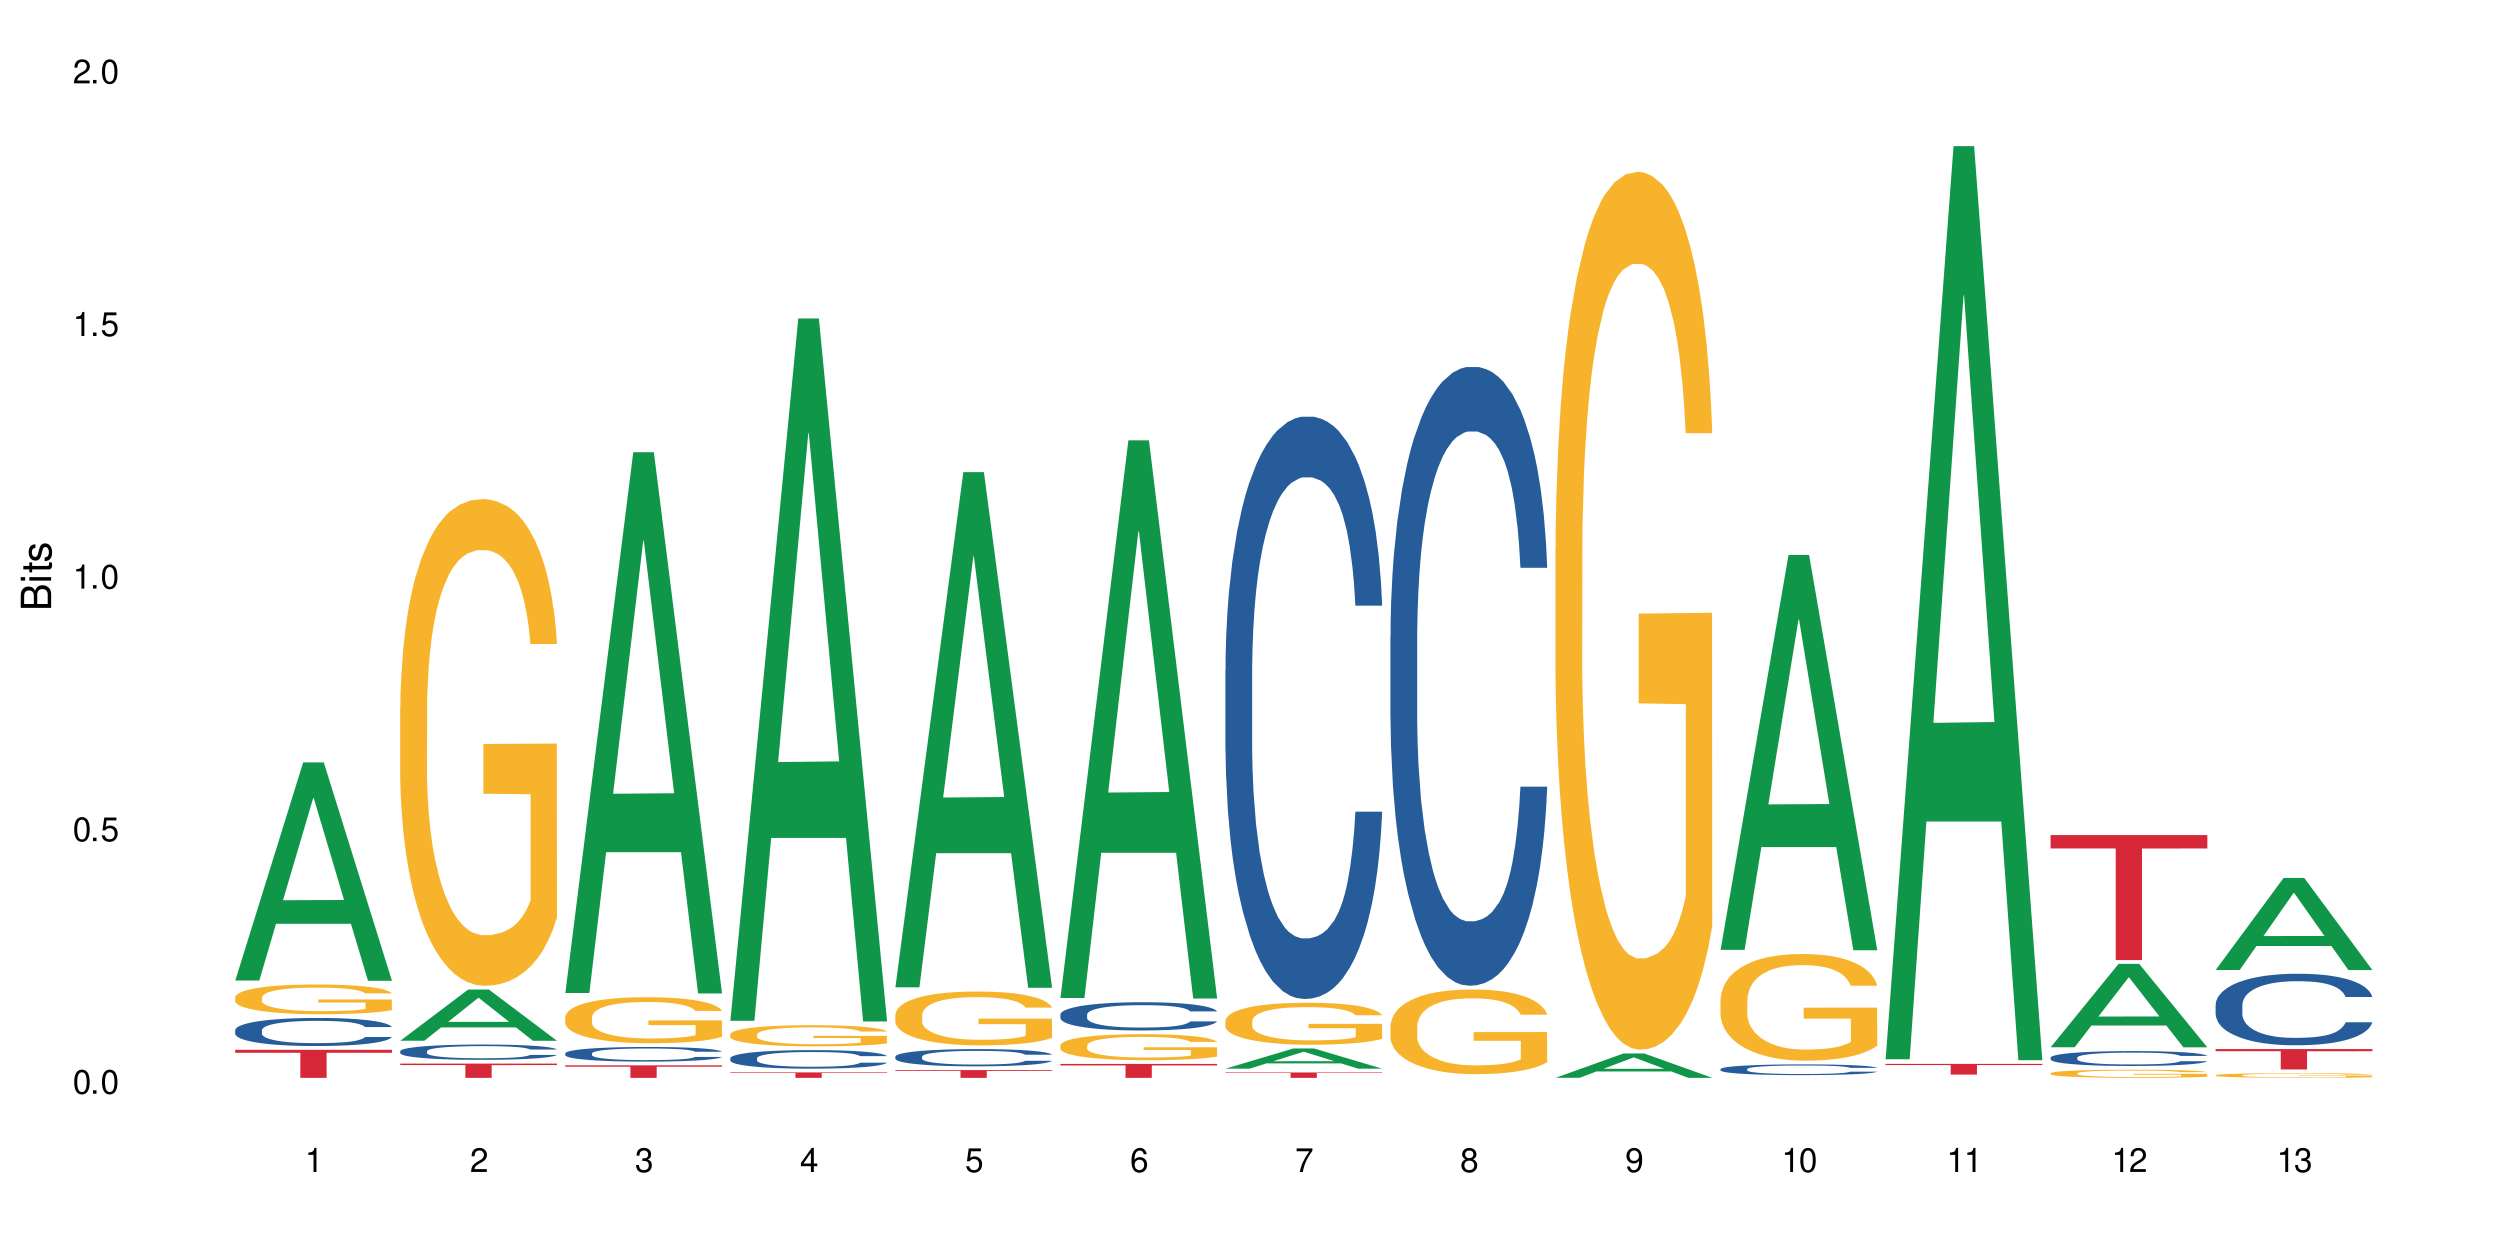 <?xml version="1.0" encoding="UTF-8"?>
<svg xmlns="http://www.w3.org/2000/svg" xmlns:xlink="http://www.w3.org/1999/xlink" width="720" height="360" viewBox="0 0 720 360">
<defs>
<g>
<g id="glyph-0-0">
</g>
<g id="glyph-0-1">
<path d="M 2.641 -6.938 C 2 -6.938 1.422 -6.656 1.078 -6.172 C 0.641 -5.562 0.406 -4.641 0.406 -3.359 C 0.406 -1.016 1.188 0.219 2.641 0.219 C 4.078 0.219 4.859 -1.016 4.859 -3.297 C 4.859 -4.641 4.656 -5.547 4.203 -6.172 C 3.844 -6.656 3.281 -6.938 2.641 -6.938 Z M 2.641 -6.188 C 3.547 -6.188 4 -5.25 4 -3.375 C 4 -1.406 3.562 -0.484 2.625 -0.484 C 1.734 -0.484 1.281 -1.438 1.281 -3.344 C 1.281 -5.25 1.734 -6.188 2.641 -6.188 Z M 2.641 -6.188 "/>
</g>
<g id="glyph-0-2">
<path d="M 1.828 -1 L 0.828 -1 L 0.828 0 L 1.828 0 Z M 1.828 -1 "/>
</g>
<g id="glyph-0-3">
<path d="M 4.562 -6.797 L 1.062 -6.797 L 0.547 -3.094 L 1.328 -3.094 C 1.719 -3.562 2.047 -3.734 2.578 -3.734 C 3.484 -3.734 4.062 -3.109 4.062 -2.094 C 4.062 -1.125 3.484 -0.531 2.578 -0.531 C 1.828 -0.531 1.375 -0.906 1.188 -1.672 L 0.328 -1.672 C 0.453 -1.109 0.547 -0.844 0.75 -0.594 C 1.125 -0.078 1.828 0.219 2.594 0.219 C 3.969 0.219 4.922 -0.781 4.922 -2.219 C 4.922 -3.562 4.031 -4.484 2.719 -4.484 C 2.25 -4.484 1.859 -4.359 1.469 -4.062 L 1.734 -5.969 L 4.562 -5.969 Z M 4.562 -6.797 "/>
</g>
<g id="glyph-0-4">
<path d="M 2.484 -4.938 L 2.484 0 L 3.328 0 L 3.328 -6.938 L 2.766 -6.938 C 2.469 -5.875 2.281 -5.734 0.984 -5.562 L 0.984 -4.938 Z M 2.484 -4.938 "/>
</g>
<g id="glyph-0-5">
<path d="M 4.859 -0.828 L 1.281 -0.828 C 1.359 -1.406 1.672 -1.781 2.5 -2.281 L 3.469 -2.828 C 4.406 -3.344 4.906 -4.062 4.906 -4.906 C 4.906 -5.484 4.672 -6.031 4.266 -6.406 C 3.859 -6.766 3.375 -6.938 2.719 -6.938 C 1.859 -6.938 1.219 -6.625 0.844 -6.031 C 0.609 -5.672 0.5 -5.234 0.484 -4.531 L 1.328 -4.531 C 1.359 -5.016 1.406 -5.281 1.531 -5.516 C 1.75 -5.938 2.188 -6.203 2.703 -6.203 C 3.469 -6.203 4.031 -5.641 4.031 -4.891 C 4.031 -4.344 3.719 -3.859 3.125 -3.516 L 2.234 -3 C 0.812 -2.172 0.406 -1.531 0.328 -0.016 L 4.859 -0.016 Z M 4.859 -0.828 "/>
</g>
<g id="glyph-0-6">
<path d="M 2.125 -3.188 L 2.578 -3.188 C 3.5 -3.188 3.984 -2.766 3.984 -1.922 C 3.984 -1.062 3.469 -0.531 2.594 -0.531 C 1.656 -0.531 1.203 -1 1.156 -2.016 L 0.312 -2.016 C 0.344 -1.453 0.438 -1.094 0.609 -0.781 C 0.953 -0.109 1.625 0.219 2.547 0.219 C 3.953 0.219 4.859 -0.625 4.859 -1.938 C 4.859 -2.828 4.516 -3.297 3.703 -3.594 C 4.344 -3.844 4.656 -4.328 4.656 -5.031 C 4.656 -6.219 3.875 -6.938 2.578 -6.938 C 1.203 -6.938 0.484 -6.172 0.453 -4.703 L 1.297 -4.703 C 1.312 -5.125 1.344 -5.359 1.453 -5.578 C 1.641 -5.969 2.062 -6.203 2.594 -6.203 C 3.344 -6.203 3.797 -5.75 3.797 -5 C 3.797 -4.516 3.609 -4.219 3.25 -4.047 C 3.016 -3.953 2.703 -3.922 2.125 -3.906 Z M 2.125 -3.188 "/>
</g>
<g id="glyph-0-7">
<path d="M 3.141 -1.672 L 3.141 0 L 3.984 0 L 3.984 -1.672 L 4.984 -1.672 L 4.984 -2.438 L 3.984 -2.438 L 3.984 -6.938 L 3.359 -6.938 L 0.266 -2.578 L 0.266 -1.672 Z M 3.141 -2.438 L 1 -2.438 L 3.141 -5.5 Z M 3.141 -2.438 "/>
</g>
<g id="glyph-0-8">
<path d="M 4.781 -5.125 C 4.609 -6.266 3.891 -6.938 2.844 -6.938 C 2.094 -6.938 1.422 -6.578 1.031 -5.953 C 0.594 -5.266 0.406 -4.422 0.406 -3.172 C 0.406 -2 0.578 -1.25 0.984 -0.641 C 1.359 -0.078 1.953 0.219 2.703 0.219 C 3.984 0.219 4.922 -0.75 4.922 -2.094 C 4.922 -3.375 4.062 -4.281 2.844 -4.281 C 2.172 -4.281 1.641 -4.031 1.281 -3.516 C 1.281 -5.234 1.828 -6.188 2.797 -6.188 C 3.391 -6.188 3.797 -5.797 3.938 -5.125 Z M 2.734 -3.531 C 3.547 -3.531 4.062 -2.953 4.062 -2.031 C 4.062 -1.156 3.484 -0.531 2.703 -0.531 C 1.922 -0.531 1.328 -1.188 1.328 -2.078 C 1.328 -2.938 1.906 -3.531 2.734 -3.531 Z M 2.734 -3.531 "/>
</g>
<g id="glyph-0-9">
<path d="M 4.984 -6.797 L 0.438 -6.797 L 0.438 -5.969 L 4.109 -5.969 C 2.5 -3.656 1.828 -2.234 1.328 0 L 2.219 0 C 2.594 -2.172 3.453 -4.047 4.984 -6.094 Z M 4.984 -6.797 "/>
</g>
<g id="glyph-0-10">
<path d="M 3.75 -3.656 C 4.469 -4.094 4.688 -4.438 4.688 -5.078 C 4.688 -6.172 3.844 -6.938 2.641 -6.938 C 1.438 -6.938 0.594 -6.172 0.594 -5.094 C 0.594 -4.438 0.812 -4.094 1.516 -3.656 C 0.734 -3.266 0.359 -2.703 0.359 -1.922 C 0.359 -0.656 1.281 0.219 2.641 0.219 C 3.984 0.219 4.922 -0.656 4.922 -1.922 C 4.922 -2.703 4.531 -3.266 3.75 -3.656 Z M 2.641 -6.188 C 3.359 -6.188 3.812 -5.75 3.812 -5.062 C 3.812 -4.406 3.344 -3.984 2.641 -3.984 C 1.922 -3.984 1.453 -4.406 1.453 -5.078 C 1.453 -5.75 1.922 -6.188 2.641 -6.188 Z M 2.641 -3.266 C 3.484 -3.266 4.062 -2.719 4.062 -1.906 C 4.062 -1.078 3.484 -0.531 2.625 -0.531 C 1.797 -0.531 1.219 -1.094 1.219 -1.906 C 1.219 -2.719 1.781 -3.266 2.641 -3.266 Z M 2.641 -3.266 "/>
</g>
<g id="glyph-0-11">
<path d="M 0.516 -1.578 C 0.672 -0.453 1.406 0.219 2.438 0.219 C 3.188 0.219 3.859 -0.141 4.266 -0.766 C 4.688 -1.453 4.891 -2.297 4.891 -3.547 C 4.891 -4.719 4.703 -5.453 4.312 -6.078 C 3.938 -6.641 3.344 -6.938 2.594 -6.938 C 1.297 -6.938 0.359 -5.969 0.359 -4.625 C 0.359 -3.344 1.234 -2.453 2.453 -2.453 C 3.094 -2.453 3.578 -2.672 4.016 -3.203 C 4 -1.484 3.469 -0.531 2.5 -0.531 C 1.906 -0.531 1.484 -0.906 1.359 -1.578 Z M 2.578 -6.203 C 3.375 -6.203 3.969 -5.531 3.969 -4.641 C 3.969 -3.797 3.391 -3.188 2.547 -3.188 C 1.734 -3.188 1.234 -3.766 1.234 -4.688 C 1.234 -5.562 1.797 -6.203 2.578 -6.203 Z M 2.578 -6.203 "/>
</g>
<g id="glyph-1-0">
</g>
<g id="glyph-1-1">
<path d="M 0 -0.953 L 0 -4.891 C 0 -5.719 -0.234 -6.344 -0.734 -6.797 C -1.188 -7.234 -1.812 -7.469 -2.5 -7.469 C -3.547 -7.469 -4.188 -7 -4.625 -5.875 C -4.984 -6.688 -5.625 -7.094 -6.531 -7.094 C -7.172 -7.094 -7.734 -6.859 -8.141 -6.391 C -8.562 -5.922 -8.75 -5.344 -8.75 -4.5 L -8.75 -0.953 Z M -4.984 -2.062 L -7.766 -2.062 L -7.766 -4.219 C -7.766 -4.844 -7.688 -5.203 -7.453 -5.5 C -7.219 -5.812 -6.859 -5.969 -6.375 -5.969 C -5.891 -5.969 -5.531 -5.812 -5.297 -5.5 C -5.062 -5.203 -4.984 -4.844 -4.984 -4.219 Z M -0.984 -2.062 L -4 -2.062 L -4 -4.781 C -4 -5.766 -3.438 -6.359 -2.484 -6.359 C -1.547 -6.359 -0.984 -5.766 -0.984 -4.781 Z M -0.984 -2.062 "/>
</g>
<g id="glyph-1-2">
<path d="M -6.281 -1.797 L -6.281 -0.797 L 0 -0.797 L 0 -1.797 Z M -8.75 -1.797 L -8.75 -0.797 L -7.484 -0.797 L -7.484 -1.797 Z M -8.75 -1.797 "/>
</g>
<g id="glyph-1-3">
<path d="M -6.281 -3.047 L -6.281 -2.016 L -8.016 -2.016 L -8.016 -1.016 L -6.281 -1.016 L -6.281 -0.172 L -5.469 -0.172 L -5.469 -1.016 L -0.719 -1.016 C -0.078 -1.016 0.281 -1.453 0.281 -2.234 C 0.281 -2.5 0.25 -2.719 0.188 -3.047 L -0.641 -3.047 C -0.609 -2.906 -0.594 -2.766 -0.594 -2.562 C -0.594 -2.141 -0.719 -2.016 -1.156 -2.016 L -5.469 -2.016 L -5.469 -3.047 Z M -6.281 -3.047 "/>
</g>
<g id="glyph-1-4">
<path d="M -4.531 -5.25 C -5.766 -5.25 -6.469 -4.422 -6.469 -2.969 C -6.469 -1.516 -5.719 -0.562 -4.547 -0.562 C -3.562 -0.562 -3.094 -1.062 -2.734 -2.562 L -2.516 -3.484 C -2.344 -4.188 -2.094 -4.469 -1.641 -4.469 C -1.047 -4.469 -0.641 -3.875 -0.641 -3 C -0.641 -2.453 -0.797 -2 -1.062 -1.75 C -1.25 -1.594 -1.422 -1.531 -1.875 -1.469 L -1.875 -0.406 C -0.422 -0.453 0.281 -1.266 0.281 -2.922 C 0.281 -4.5 -0.5 -5.516 -1.719 -5.516 C -2.656 -5.516 -3.172 -4.984 -3.469 -3.734 L -3.703 -2.766 C -3.891 -1.953 -4.156 -1.609 -4.594 -1.609 C -5.188 -1.609 -5.547 -2.125 -5.547 -2.938 C -5.547 -3.75 -5.203 -4.172 -4.531 -4.203 Z M -4.531 -5.25 "/>
</g>
</g>
</defs>
<rect x="-72" y="-36" width="864" height="432" fill="rgb(100%, 100%, 100%)" fill-opacity="1"/>
<path fill-rule="nonzero" fill="rgb(6.275%, 58.824%, 28.235%)" fill-opacity="1" d="M 67.73 282.402 L 67.777 282.344 L 87.316 219.574 L 93.25 219.574 L 112.883 282.465 L 105.984 282.465 L 101.066 266.047 L 79.5 266.047 L 74.676 282.402 L 67.73 282.402 L 81.574 259.258 L 99.086 259.199 L 90.355 229.848 L 90.258 229.789 L 90.164 229.969 L 81.527 259.199 L 81.574 259.258 Z M 67.73 282.402 "/>
<path fill-rule="nonzero" fill="rgb(14.51%, 36.078%, 60%)" fill-opacity="1" d="M 67.73 296.691 L 67.785 296.684 L 67.785 296.508 L 67.953 296.227 L 68.336 295.871 L 68.723 295.629 L 69.715 295.191 L 71.09 294.77 L 72.523 294.445 L 73.566 294.254 L 74.504 294.105 L 76.652 293.832 L 78.027 293.691 L 79.516 293.566 L 81.332 293.441 L 82.652 293.367 L 85.629 293.25 L 87.828 293.199 L 89.535 293.176 L 93.227 293.176 L 95.43 293.203 L 97.027 293.242 L 98.789 293.301 L 100.273 293.367 L 102.863 293.531 L 105.176 293.738 L 106.223 293.855 L 107.875 294.082 L 109.141 294.305 L 110.02 294.496 L 111.012 294.77 L 111.895 295.105 L 112.555 295.48 L 112.883 295.797 L 105.176 295.797 L 104.789 295.504 L 104.348 295.273 L 103.523 294.969 L 102.699 294.758 L 101.543 294.543 L 100.496 294.402 L 99.062 294.262 L 97.797 294.172 L 96.477 294.105 L 95.207 294.062 L 92.785 294.016 L 89.977 294.016 L 88.93 294.031 L 86.785 294.09 L 85.629 294.145 L 83.977 294.246 L 82.82 294.344 L 81.441 294.492 L 80.508 294.617 L 79.352 294.809 L 78.523 294.977 L 77.586 295.223 L 77.035 295.406 L 76.543 295.613 L 76.102 295.855 L 75.77 296.117 L 75.551 296.391 L 75.441 296.656 L 75.441 297.801 L 75.551 298.066 L 75.824 298.375 L 76.543 298.828 L 77.586 299.219 L 78.801 299.527 L 79.957 299.75 L 80.617 299.855 L 81.496 299.973 L 82.875 300.121 L 84.855 300.27 L 86.012 300.328 L 87.773 300.387 L 89.594 300.414 L 92.016 300.414 L 94.164 300.387 L 95.594 300.348 L 97.082 300.289 L 99.117 300.164 L 100.383 300.047 L 101.484 299.906 L 102.312 299.766 L 102.863 299.648 L 103.688 299.418 L 104.348 299.168 L 104.844 298.91 L 105.176 298.656 L 112.883 298.656 L 112.555 298.953 L 112.059 299.242 L 111.562 299.457 L 110.793 299.715 L 109.91 299.941 L 108.645 300.203 L 107.598 300.371 L 106.223 300.555 L 104.957 300.695 L 103.578 300.82 L 101.543 300.969 L 100.219 301.043 L 98.789 301.109 L 97.082 301.168 L 94.934 301.223 L 92.621 301.25 L 90.473 301.258 L 88.16 301.242 L 86.453 301.215 L 84.195 301.148 L 81.387 301.016 L 79.352 300.875 L 77.754 300.734 L 76.375 300.586 L 74.836 300.387 L 72.852 300.062 L 71.641 299.809 L 70.816 299.602 L 69.879 299.316 L 69.219 299.055 L 68.445 298.645 L 67.895 298.117 L 67.73 297.711 Z M 67.73 296.691 "/>
<path fill-rule="nonzero" fill="rgb(96.863%, 70.196%, 16.863%)" fill-opacity="1" d="M 67.73 287.207 L 67.785 287.199 L 67.785 287.043 L 68.008 286.691 L 68.559 286.207 L 69.273 285.809 L 70.043 285.496 L 70.539 285.332 L 71.367 285.098 L 72.082 284.926 L 73.898 284.574 L 76.211 284.242 L 77.477 284.102 L 78.91 283.969 L 80.945 283.82 L 81.883 283.766 L 84.746 283.641 L 87.996 283.562 L 91.574 283.539 L 93.227 283.547 L 95.484 283.578 L 98.566 283.664 L 100.328 283.742 L 101.707 283.82 L 103.137 283.922 L 104.898 284.078 L 106.551 284.266 L 107.875 284.457 L 109.195 284.691 L 110.297 284.941 L 111.234 285.215 L 112.059 285.543 L 112.555 285.816 L 112.883 286.09 L 105.23 286.09 L 104.789 285.816 L 104.293 285.605 L 103.469 285.348 L 102.641 285.16 L 101.816 285.012 L 100.273 284.809 L 98.953 284.684 L 97.301 284.574 L 95.703 284.504 L 93.887 284.457 L 92.785 284.441 L 89.867 284.441 L 87.223 284.496 L 85.684 284.559 L 84.582 284.621 L 83.039 284.738 L 82.102 284.832 L 81.551 284.895 L 79.902 285.137 L 78.801 285.355 L 78.195 285.504 L 77.422 285.738 L 76.871 285.949 L 76.266 286.262 L 75.938 286.496 L 75.496 287.027 L 75.441 288.434 L 75.605 288.73 L 75.938 289.051 L 76.375 289.332 L 77.035 289.629 L 77.699 289.855 L 78.855 290.16 L 79.844 290.363 L 80.617 290.496 L 82.102 290.707 L 82.707 290.777 L 84.141 290.918 L 85.629 291.027 L 87.445 291.121 L 88.82 291.168 L 91.023 291.207 L 93.832 291.207 L 97.137 291.16 L 99.227 291.098 L 100.66 291.035 L 101.598 290.98 L 102.754 290.895 L 103.578 290.816 L 104.348 290.73 L 105.285 290.598 L 105.285 288.73 L 91.684 288.723 L 91.684 287.848 L 112.828 287.84 L 112.883 290.895 L 111.727 291.105 L 110.297 291.309 L 108.918 291.465 L 107.488 291.598 L 105.449 291.746 L 103.797 291.84 L 101.266 291.949 L 98.953 292.02 L 96.531 292.066 L 94.383 292.09 L 91.852 292.098 L 89.594 292.082 L 87.168 292.035 L 85.242 291.973 L 83.48 291.895 L 81.719 291.793 L 79.516 291.629 L 78.082 291.496 L 76.598 291.332 L 75.109 291.137 L 73.789 290.926 L 72.906 290.762 L 72.027 290.574 L 71.09 290.34 L 70.207 290.074 L 69.547 289.832 L 68.941 289.559 L 68.5 289.301 L 68.062 288.949 L 67.84 288.668 L 67.73 288.426 Z M 67.73 287.207 "/>
<path fill-rule="nonzero" fill="rgb(83.922%, 15.686%, 22.353%)" fill-opacity="1" d="M 67.73 302.336 L 112.883 302.336 L 112.883 303.199 L 94.066 303.207 L 94.066 310.418 L 86.496 310.418 L 86.496 303.215 L 86.387 303.199 L 67.73 303.199 Z M 67.73 302.336 "/>
<path fill-rule="nonzero" fill="rgb(6.275%, 58.824%, 28.235%)" fill-opacity="1" d="M 115.262 299.738 L 115.309 299.727 L 134.848 284.977 L 140.781 284.977 L 160.414 299.754 L 153.516 299.754 L 148.598 295.898 L 127.031 295.898 L 122.207 299.738 L 115.262 299.738 L 129.105 294.301 L 146.617 294.289 L 137.887 287.391 L 137.789 287.379 L 137.691 287.418 L 129.059 294.289 L 129.105 294.301 Z M 115.262 299.738 "/>
<path fill-rule="nonzero" fill="rgb(14.51%, 36.078%, 60%)" fill-opacity="1" d="M 115.262 302.746 L 115.316 302.742 L 115.316 302.645 L 115.48 302.492 L 115.867 302.301 L 116.254 302.168 L 117.242 301.93 L 118.621 301.699 L 120.051 301.523 L 121.098 301.418 L 122.035 301.34 L 124.184 301.188 L 125.559 301.113 L 127.047 301.043 L 128.863 300.977 L 130.184 300.938 L 133.156 300.871 L 135.359 300.844 L 137.066 300.832 L 140.758 300.832 L 142.961 300.848 L 144.555 300.867 L 146.316 300.898 L 147.805 300.938 L 150.395 301.023 L 152.707 301.137 L 153.75 301.203 L 155.402 301.324 L 156.672 301.445 L 157.551 301.551 L 158.543 301.699 L 159.422 301.879 L 160.086 302.086 L 160.414 302.258 L 152.707 302.258 L 152.32 302.098 L 151.879 301.973 L 151.055 301.809 L 150.227 301.691 L 149.07 301.574 L 148.023 301.5 L 146.594 301.422 L 145.328 301.375 L 144.004 301.34 L 142.738 301.312 L 140.316 301.289 L 137.508 301.289 L 136.461 301.297 L 134.312 301.328 L 133.156 301.359 L 131.504 301.414 L 130.348 301.465 L 128.973 301.547 L 128.035 301.617 L 126.879 301.719 L 126.055 301.812 L 125.117 301.945 L 124.566 302.047 L 124.07 302.16 L 123.633 302.289 L 123.301 302.434 L 123.082 302.582 L 122.969 302.727 L 122.969 303.348 L 123.082 303.492 L 123.355 303.66 L 124.07 303.906 L 125.117 304.121 L 126.328 304.289 L 127.484 304.41 L 128.145 304.465 L 129.027 304.531 L 130.402 304.609 L 132.387 304.691 L 133.543 304.723 L 135.305 304.754 L 137.121 304.773 L 139.547 304.773 L 141.691 304.754 L 143.125 304.734 L 144.609 304.703 L 146.648 304.637 L 147.914 304.57 L 149.016 304.496 L 149.844 304.418 L 150.395 304.355 L 151.219 304.23 L 151.879 304.094 L 152.375 303.953 L 152.707 303.816 L 160.414 303.816 L 160.086 303.977 L 159.59 304.133 L 159.094 304.25 L 158.324 304.391 L 157.441 304.516 L 156.176 304.656 L 155.129 304.746 L 153.75 304.848 L 152.484 304.926 L 151.109 304.992 L 149.07 305.074 L 147.75 305.113 L 146.316 305.148 L 144.609 305.184 L 142.465 305.211 L 140.152 305.227 L 138.004 305.23 L 135.691 305.223 L 133.984 305.207 L 131.727 305.172 L 128.918 305.098 L 126.879 305.02 L 125.281 304.945 L 123.906 304.863 L 122.363 304.754 L 120.383 304.578 L 119.172 304.441 L 118.344 304.328 L 117.41 304.172 L 116.746 304.031 L 115.977 303.809 L 115.426 303.52 L 115.262 303.301 Z M 115.262 302.746 "/>
<path fill-rule="nonzero" fill="rgb(96.863%, 70.196%, 16.863%)" fill-opacity="1" d="M 115.262 203.77 L 115.316 203.645 L 115.316 201.082 L 115.535 195.324 L 116.086 187.387 L 116.805 180.859 L 117.574 175.738 L 118.07 173.051 L 118.895 169.211 L 119.609 166.395 L 121.43 160.637 L 123.742 155.258 L 125.008 152.953 L 126.438 150.777 L 128.477 148.348 L 129.414 147.449 L 132.277 145.402 L 135.523 144.121 L 139.105 143.738 L 140.758 143.867 L 143.016 144.379 L 146.098 145.785 L 147.859 147.066 L 149.238 148.348 L 150.668 150.012 L 152.43 152.57 L 154.082 155.645 L 155.402 158.715 L 156.727 162.555 L 157.828 166.652 L 158.762 171.133 L 159.59 176.508 L 160.086 180.988 L 160.414 185.469 L 152.762 185.469 L 152.32 180.988 L 151.824 177.531 L 151 173.309 L 150.172 170.234 L 149.348 167.805 L 147.805 164.477 L 146.484 162.426 L 144.832 160.637 L 143.234 159.484 L 141.418 158.715 L 140.316 158.457 L 137.398 158.457 L 134.754 159.355 L 133.211 160.379 L 132.109 161.402 L 130.57 163.324 L 129.633 164.859 L 129.082 165.883 L 127.43 169.852 L 126.328 173.434 L 125.723 175.867 L 124.953 179.707 L 124.402 183.164 L 123.797 188.281 L 123.465 192.125 L 123.023 200.828 L 122.969 223.867 L 123.137 228.73 L 123.465 233.98 L 123.906 238.586 L 124.566 243.453 L 125.227 247.164 L 126.383 252.156 L 127.375 255.484 L 128.145 257.66 L 129.633 261.117 L 130.238 262.27 L 131.672 264.57 L 133.156 266.363 L 134.973 267.898 L 136.352 268.668 L 138.555 269.309 L 141.363 269.309 L 144.668 268.539 L 146.758 267.516 L 148.191 266.492 L 149.125 265.598 L 150.281 264.188 L 151.109 262.906 L 151.879 261.5 L 152.816 259.324 L 152.816 228.73 L 139.215 228.605 L 139.215 214.266 L 160.359 214.141 L 160.414 264.188 L 159.258 267.645 L 157.828 270.973 L 156.449 273.531 L 155.02 275.707 L 152.98 278.141 L 151.328 279.676 L 148.797 281.469 L 146.484 282.621 L 144.059 283.387 L 141.914 283.773 L 139.379 283.898 L 137.121 283.645 L 134.699 282.875 L 132.773 281.852 L 131.012 280.57 L 129.246 278.91 L 127.047 276.219 L 125.613 274.043 L 124.125 271.355 L 122.641 268.156 L 121.316 264.699 L 120.438 262.012 L 119.555 258.941 L 118.621 255.102 L 117.738 250.746 L 117.078 246.781 L 116.473 242.301 L 116.031 238.074 L 115.59 232.316 L 115.371 227.707 L 115.262 223.738 Z M 115.262 203.77 "/>
<path fill-rule="nonzero" fill="rgb(83.922%, 15.686%, 22.353%)" fill-opacity="1" d="M 115.262 306.309 L 160.414 306.309 L 160.414 306.746 L 141.598 306.75 L 141.598 310.418 L 134.023 310.418 L 134.023 306.754 L 133.914 306.746 L 115.262 306.746 Z M 115.262 306.309 "/>
<path fill-rule="nonzero" fill="rgb(6.275%, 58.824%, 28.235%)" fill-opacity="1" d="M 162.793 285.98 L 162.84 285.832 L 182.379 130.234 L 188.312 130.234 L 207.945 286.125 L 201.047 286.125 L 196.125 245.434 L 174.562 245.434 L 169.738 285.98 L 162.793 285.98 L 176.637 228.598 L 194.148 228.453 L 185.418 155.703 L 185.32 155.559 L 185.223 155.996 L 176.59 228.453 L 176.637 228.598 Z M 162.793 285.98 "/>
<path fill-rule="nonzero" fill="rgb(14.51%, 36.078%, 60%)" fill-opacity="1" d="M 162.793 303.363 L 162.848 303.359 L 162.848 303.27 L 163.012 303.121 L 163.398 302.938 L 163.781 302.809 L 164.773 302.582 L 166.148 302.363 L 167.582 302.191 L 168.629 302.094 L 169.562 302.016 L 171.711 301.871 L 173.09 301.801 L 174.574 301.734 L 176.391 301.668 L 177.715 301.629 L 180.688 301.57 L 182.891 301.543 L 184.598 301.531 L 188.285 301.531 L 190.488 301.547 L 192.086 301.566 L 193.848 301.594 L 195.336 301.629 L 197.922 301.715 L 200.234 301.824 L 201.281 301.883 L 202.934 302.004 L 204.199 302.121 L 205.082 302.219 L 206.074 302.363 L 206.953 302.535 L 207.613 302.734 L 207.945 302.898 L 200.234 302.898 L 199.852 302.746 L 199.41 302.625 L 198.582 302.465 L 197.758 302.355 L 196.602 302.242 L 195.555 302.168 L 194.125 302.098 L 192.855 302.051 L 191.535 302.016 L 190.27 301.992 L 187.848 301.969 L 185.039 301.969 L 183.992 301.977 L 181.844 302.008 L 180.688 302.035 L 179.035 302.09 L 177.879 302.141 L 176.504 302.215 L 175.566 302.281 L 174.41 302.383 L 173.586 302.469 L 172.648 302.598 L 172.098 302.695 L 171.602 302.801 L 171.16 302.93 L 170.832 303.062 L 170.609 303.207 L 170.5 303.344 L 170.5 303.941 L 170.609 304.082 L 170.887 304.242 L 171.602 304.48 L 172.648 304.684 L 173.859 304.844 L 175.016 304.961 L 175.676 305.016 L 176.559 305.078 L 177.934 305.152 L 179.918 305.23 L 181.074 305.262 L 182.836 305.293 L 184.652 305.309 L 187.074 305.309 L 189.223 305.293 L 190.656 305.273 L 192.141 305.242 L 194.18 305.176 L 195.445 305.113 L 196.547 305.043 L 197.371 304.969 L 197.922 304.906 L 198.75 304.789 L 199.41 304.656 L 199.906 304.52 L 200.234 304.391 L 207.945 304.391 L 207.613 304.543 L 207.117 304.695 L 206.625 304.805 L 205.852 304.941 L 204.973 305.062 L 203.703 305.195 L 202.66 305.285 L 201.281 305.379 L 200.016 305.453 L 198.641 305.52 L 196.602 305.598 L 195.281 305.637 L 193.848 305.668 L 192.141 305.699 L 189.992 305.727 L 187.68 305.742 L 185.535 305.746 L 183.219 305.738 L 181.512 305.723 L 179.254 305.688 L 176.449 305.621 L 174.41 305.547 L 172.812 305.473 L 171.438 305.395 L 169.895 305.293 L 167.914 305.121 L 166.699 304.992 L 165.875 304.883 L 164.938 304.734 L 164.277 304.598 L 163.508 304.383 L 162.957 304.109 L 162.793 303.898 Z M 162.793 303.363 "/>
<path fill-rule="nonzero" fill="rgb(96.863%, 70.196%, 16.863%)" fill-opacity="1" d="M 162.793 292.879 L 162.848 292.867 L 162.848 292.625 L 163.066 292.078 L 163.617 291.328 L 164.332 290.711 L 165.105 290.227 L 165.602 289.973 L 166.426 289.609 L 167.141 289.344 L 168.957 288.801 L 171.27 288.293 L 172.539 288.074 L 173.969 287.867 L 176.008 287.641 L 176.941 287.555 L 179.805 287.359 L 183.055 287.238 L 186.633 287.203 L 188.285 287.215 L 190.543 287.266 L 193.629 287.398 L 195.391 287.52 L 196.766 287.641 L 198.199 287.797 L 199.961 288.039 L 201.613 288.328 L 202.934 288.617 L 204.254 288.98 L 205.355 289.371 L 206.293 289.793 L 207.117 290.301 L 207.613 290.723 L 207.945 291.148 L 200.289 291.148 L 199.852 290.723 L 199.355 290.398 L 198.527 290 L 197.703 289.707 L 196.875 289.477 L 195.336 289.164 L 194.012 288.969 L 192.363 288.801 L 190.766 288.691 L 188.949 288.617 L 187.848 288.594 L 184.926 288.594 L 182.285 288.68 L 180.742 288.777 L 179.641 288.875 L 178.098 289.055 L 177.164 289.199 L 176.613 289.297 L 174.961 289.672 L 173.859 290.012 L 173.254 290.242 L 172.484 290.602 L 171.934 290.93 L 171.328 291.414 L 170.996 291.777 L 170.555 292.602 L 170.5 294.777 L 170.664 295.238 L 170.996 295.734 L 171.438 296.168 L 172.098 296.629 L 172.758 296.98 L 173.914 297.453 L 174.906 297.766 L 175.676 297.973 L 177.164 298.297 L 177.77 298.406 L 179.199 298.625 L 180.688 298.793 L 182.504 298.941 L 183.883 299.012 L 186.082 299.074 L 188.891 299.074 L 192.195 299 L 194.289 298.902 L 195.719 298.809 L 196.656 298.723 L 197.812 298.59 L 198.641 298.469 L 199.41 298.336 L 200.348 298.129 L 200.348 295.238 L 186.746 295.227 L 186.746 293.871 L 207.891 293.859 L 207.945 298.59 L 206.789 298.914 L 205.355 299.23 L 203.98 299.473 L 202.547 299.68 L 200.512 299.906 L 198.859 300.055 L 196.324 300.223 L 194.012 300.332 L 191.59 300.402 L 189.441 300.441 L 186.91 300.453 L 184.652 300.43 L 182.23 300.355 L 180.301 300.258 L 178.539 300.137 L 176.777 299.98 L 174.574 299.727 L 173.145 299.52 L 171.656 299.266 L 170.172 298.965 L 168.848 298.637 L 167.969 298.383 L 167.086 298.094 L 166.148 297.73 L 165.27 297.32 L 164.609 296.945 L 164.004 296.52 L 163.562 296.121 L 163.121 295.578 L 162.902 295.141 L 162.793 294.766 Z M 162.793 292.879 "/>
<path fill-rule="nonzero" fill="rgb(83.922%, 15.686%, 22.353%)" fill-opacity="1" d="M 162.793 306.824 L 207.945 306.824 L 207.945 307.211 L 189.125 307.211 L 189.125 310.418 L 181.555 310.418 L 181.555 307.215 L 181.445 307.211 L 162.793 307.211 Z M 162.793 306.824 "/>
<path fill-rule="nonzero" fill="rgb(6.275%, 58.824%, 28.235%)" fill-opacity="1" d="M 210.32 293.992 L 210.371 293.801 L 229.906 91.715 L 235.84 91.715 L 255.477 294.18 L 248.578 294.18 L 243.656 241.332 L 222.094 241.332 L 217.27 293.992 L 210.32 293.992 L 224.168 219.469 L 241.68 219.277 L 232.945 124.793 L 232.852 124.605 L 232.754 125.176 L 224.117 219.277 L 224.168 219.469 Z M 210.32 293.992 "/>
<path fill-rule="nonzero" fill="rgb(14.51%, 36.078%, 60%)" fill-opacity="1" d="M 210.32 304.758 L 210.375 304.754 L 210.375 304.637 L 210.543 304.449 L 210.926 304.215 L 211.312 304.055 L 212.305 303.766 L 213.68 303.488 L 215.113 303.273 L 216.16 303.145 L 217.094 303.047 L 219.242 302.867 L 220.617 302.773 L 222.105 302.691 L 223.922 302.609 L 225.246 302.559 L 228.219 302.48 L 230.422 302.449 L 232.129 302.434 L 235.816 302.434 L 238.02 302.453 L 239.617 302.477 L 241.379 302.516 L 242.863 302.559 L 245.453 302.668 L 247.766 302.805 L 248.812 302.883 L 250.465 303.035 L 251.73 303.18 L 252.613 303.309 L 253.602 303.488 L 254.484 303.707 L 255.145 303.957 L 255.477 304.168 L 247.766 304.168 L 247.379 303.973 L 246.941 303.82 L 246.113 303.621 L 245.289 303.477 L 244.133 303.336 L 243.086 303.242 L 241.652 303.152 L 240.387 303.094 L 239.066 303.047 L 237.801 303.02 L 235.375 302.988 L 232.566 302.988 L 231.523 303 L 229.375 303.039 L 228.219 303.074 L 226.566 303.141 L 225.41 303.203 L 224.031 303.301 L 223.098 303.387 L 221.941 303.512 L 221.113 303.625 L 220.18 303.785 L 219.629 303.906 L 219.133 304.043 L 218.691 304.207 L 218.359 304.375 L 218.141 304.559 L 218.031 304.734 L 218.031 305.488 L 218.141 305.664 L 218.418 305.871 L 219.133 306.168 L 220.18 306.426 L 221.391 306.633 L 222.547 306.777 L 223.207 306.848 L 224.086 306.926 L 225.465 307.023 L 227.445 307.121 L 228.602 307.16 L 230.367 307.199 L 232.184 307.219 L 234.605 307.219 L 236.754 307.199 L 238.184 307.176 L 239.672 307.137 L 241.707 307.051 L 242.977 306.973 L 244.078 306.883 L 244.902 306.789 L 245.453 306.711 L 246.277 306.559 L 246.941 306.395 L 247.438 306.223 L 247.766 306.055 L 255.477 306.055 L 255.145 306.25 L 254.648 306.441 L 254.152 306.582 L 253.383 306.754 L 252.5 306.906 L 251.234 307.078 L 250.188 307.188 L 248.812 307.312 L 247.547 307.402 L 246.168 307.488 L 244.133 307.586 L 242.809 307.633 L 241.379 307.676 L 239.672 307.715 L 237.523 307.75 L 235.211 307.77 L 233.062 307.773 L 230.75 307.766 L 229.043 307.746 L 226.785 307.703 L 223.977 307.613 L 221.941 307.52 L 220.344 307.43 L 218.965 307.332 L 217.426 307.199 L 215.441 306.984 L 214.23 306.816 L 213.406 306.68 L 212.469 306.492 L 211.809 306.32 L 211.039 306.047 L 210.488 305.699 L 210.32 305.43 Z M 210.32 304.758 "/>
<path fill-rule="nonzero" fill="rgb(96.863%, 70.196%, 16.863%)" fill-opacity="1" d="M 210.32 297.871 L 210.375 297.863 L 210.375 297.754 L 210.598 297.504 L 211.148 297.156 L 211.863 296.871 L 212.633 296.648 L 213.129 296.535 L 213.957 296.367 L 214.672 296.242 L 216.488 295.992 L 218.801 295.758 L 220.066 295.66 L 221.5 295.566 L 223.539 295.457 L 224.473 295.418 L 227.336 295.332 L 230.586 295.273 L 234.164 295.258 L 235.816 295.266 L 238.074 295.285 L 241.156 295.348 L 242.922 295.402 L 244.297 295.457 L 245.73 295.531 L 247.492 295.641 L 249.145 295.777 L 250.465 295.91 L 251.785 296.078 L 252.887 296.254 L 253.824 296.449 L 254.648 296.684 L 255.145 296.879 L 255.477 297.074 L 247.82 297.074 L 247.379 296.879 L 246.887 296.727 L 246.059 296.543 L 245.234 296.41 L 244.406 296.305 L 242.863 296.16 L 241.543 296.07 L 239.891 295.992 L 238.293 295.941 L 236.477 295.91 L 235.375 295.898 L 232.457 295.898 L 229.816 295.938 L 228.273 295.98 L 227.172 296.027 L 225.629 296.109 L 224.695 296.176 L 224.145 296.223 L 222.492 296.395 L 221.391 296.551 L 220.785 296.656 L 220.012 296.824 L 219.461 296.973 L 218.855 297.195 L 218.527 297.363 L 218.086 297.742 L 218.031 298.742 L 218.195 298.957 L 218.527 299.184 L 218.965 299.383 L 219.629 299.598 L 220.289 299.758 L 221.445 299.973 L 222.438 300.121 L 223.207 300.215 L 224.695 300.363 L 225.301 300.414 L 226.73 300.516 L 228.219 300.594 L 230.035 300.66 L 231.41 300.691 L 233.613 300.723 L 236.422 300.723 L 239.727 300.688 L 241.82 300.645 L 243.25 300.598 L 244.188 300.559 L 245.344 300.496 L 246.168 300.441 L 246.941 300.383 L 247.875 300.285 L 247.875 298.957 L 234.273 298.949 L 234.273 298.328 L 255.422 298.32 L 255.477 300.496 L 254.32 300.648 L 252.887 300.793 L 251.512 300.906 L 250.078 301 L 248.043 301.105 L 246.391 301.172 L 243.855 301.25 L 241.543 301.301 L 239.121 301.332 L 236.973 301.352 L 234.441 301.355 L 232.184 301.344 L 229.758 301.312 L 227.832 301.266 L 226.07 301.211 L 224.309 301.137 L 222.105 301.02 L 220.672 300.926 L 219.188 300.809 L 217.699 300.672 L 216.379 300.52 L 215.496 300.402 L 214.617 300.27 L 213.68 300.102 L 212.801 299.914 L 212.137 299.742 L 211.531 299.547 L 211.094 299.363 L 210.652 299.113 L 210.43 298.91 L 210.32 298.738 Z M 210.32 297.871 "/>
<path fill-rule="nonzero" fill="rgb(83.922%, 15.686%, 22.353%)" fill-opacity="1" d="M 210.32 308.852 L 255.477 308.852 L 255.477 309.02 L 236.656 309.023 L 236.656 310.418 L 229.086 310.418 L 229.086 309.023 L 228.977 309.02 L 210.32 309.02 Z M 210.32 308.852 "/>
<path fill-rule="nonzero" fill="rgb(6.275%, 58.824%, 28.235%)" fill-opacity="1" d="M 257.852 284.344 L 257.898 284.203 L 277.438 135.977 L 283.371 135.977 L 303.004 284.484 L 296.105 284.484 L 291.188 245.719 L 269.621 245.719 L 264.797 284.344 L 257.852 284.344 L 271.695 229.684 L 289.207 229.543 L 280.477 160.238 L 280.379 160.102 L 280.285 160.52 L 271.648 229.543 L 271.695 229.684 Z M 257.852 284.344 "/>
<path fill-rule="nonzero" fill="rgb(14.51%, 36.078%, 60%)" fill-opacity="1" d="M 257.852 304.305 L 257.906 304.297 L 257.906 304.191 L 258.07 304.016 L 258.457 303.801 L 258.844 303.652 L 259.832 303.383 L 261.211 303.125 L 262.641 302.926 L 263.688 302.809 L 264.625 302.719 L 266.773 302.551 L 268.148 302.465 L 269.637 302.387 L 271.453 302.309 L 272.773 302.266 L 275.746 302.191 L 277.949 302.16 L 279.656 302.148 L 283.348 302.148 L 285.551 302.164 L 287.145 302.188 L 288.91 302.223 L 290.395 302.266 L 292.984 302.363 L 295.297 302.492 L 296.344 302.562 L 297.996 302.703 L 299.262 302.84 L 300.141 302.957 L 301.133 303.125 L 302.016 303.328 L 302.676 303.559 L 303.004 303.754 L 295.297 303.754 L 294.91 303.574 L 294.469 303.434 L 293.645 303.246 L 292.816 303.117 L 291.66 302.984 L 290.617 302.898 L 289.184 302.812 L 287.918 302.758 L 286.598 302.719 L 285.328 302.691 L 282.906 302.664 L 280.098 302.664 L 279.051 302.672 L 276.902 302.707 L 275.746 302.742 L 274.098 302.805 L 272.941 302.863 L 271.562 302.953 L 270.625 303.031 L 269.469 303.148 L 268.645 303.254 L 267.707 303.402 L 267.156 303.516 L 266.66 303.641 L 266.223 303.793 L 265.891 303.949 L 265.672 304.117 L 265.562 304.281 L 265.562 304.98 L 265.672 305.145 L 265.945 305.336 L 266.66 305.613 L 267.707 305.852 L 268.918 306.043 L 270.074 306.176 L 270.738 306.242 L 271.617 306.312 L 272.996 306.402 L 274.977 306.496 L 276.133 306.531 L 277.895 306.566 L 279.711 306.586 L 282.137 306.586 L 284.281 306.566 L 285.715 306.543 L 287.203 306.508 L 289.238 306.43 L 290.504 306.359 L 291.605 306.273 L 292.434 306.188 L 292.984 306.113 L 293.809 305.973 L 294.469 305.82 L 294.965 305.66 L 295.297 305.508 L 303.004 305.508 L 302.676 305.688 L 302.18 305.863 L 301.684 305.996 L 300.914 306.156 L 300.031 306.297 L 298.766 306.453 L 297.719 306.559 L 296.344 306.672 L 295.074 306.758 L 293.699 306.836 L 291.66 306.926 L 290.34 306.969 L 288.91 307.012 L 287.203 307.047 L 285.055 307.078 L 282.742 307.098 L 280.594 307.102 L 278.281 307.094 L 276.574 307.074 L 274.316 307.035 L 271.508 306.953 L 269.469 306.867 L 267.875 306.781 L 266.496 306.688 L 264.953 306.566 L 262.973 306.367 L 261.762 306.215 L 260.934 306.086 L 260 305.91 L 259.34 305.75 L 258.566 305.5 L 258.016 305.176 L 257.852 304.926 Z M 257.852 304.305 "/>
<path fill-rule="nonzero" fill="rgb(96.863%, 70.196%, 16.863%)" fill-opacity="1" d="M 257.852 292.203 L 257.906 292.188 L 257.906 291.906 L 258.125 291.27 L 258.676 290.391 L 259.395 289.668 L 260.164 289.102 L 260.66 288.805 L 261.484 288.379 L 262.203 288.066 L 264.02 287.43 L 266.332 286.836 L 267.598 286.582 L 269.031 286.34 L 271.066 286.07 L 272.004 285.973 L 274.867 285.746 L 278.117 285.602 L 281.695 285.559 L 283.348 285.574 L 285.605 285.633 L 288.688 285.785 L 290.449 285.93 L 291.828 286.07 L 293.258 286.254 L 295.02 286.539 L 296.672 286.879 L 297.996 287.219 L 299.316 287.641 L 300.418 288.098 L 301.352 288.59 L 302.18 289.188 L 302.676 289.684 L 303.004 290.18 L 295.352 290.18 L 294.91 289.684 L 294.414 289.301 L 293.59 288.832 L 292.762 288.492 L 291.938 288.223 L 290.395 287.855 L 289.074 287.629 L 287.422 287.43 L 285.824 287.301 L 284.008 287.219 L 282.906 287.188 L 279.988 287.188 L 277.344 287.289 L 275.805 287.402 L 274.703 287.516 L 273.16 287.727 L 272.223 287.898 L 271.672 288.012 L 270.02 288.449 L 268.918 288.848 L 268.312 289.117 L 267.543 289.539 L 266.992 289.922 L 266.387 290.488 L 266.055 290.914 L 265.617 291.879 L 265.562 294.426 L 265.727 294.965 L 266.055 295.547 L 266.496 296.055 L 267.156 296.594 L 267.82 297.004 L 268.977 297.559 L 269.965 297.926 L 270.738 298.168 L 272.223 298.547 L 272.828 298.676 L 274.262 298.93 L 275.746 299.129 L 277.566 299.301 L 278.941 299.383 L 281.145 299.453 L 283.953 299.453 L 287.258 299.371 L 289.348 299.258 L 290.781 299.145 L 291.719 299.043 L 292.875 298.887 L 293.699 298.746 L 294.469 298.59 L 295.406 298.352 L 295.406 294.965 L 281.805 294.949 L 281.805 293.363 L 302.949 293.352 L 303.004 298.887 L 301.848 299.27 L 300.418 299.641 L 299.039 299.922 L 297.609 300.164 L 295.57 300.434 L 293.918 300.602 L 291.387 300.801 L 289.074 300.93 L 286.652 301.012 L 284.504 301.055 L 281.969 301.07 L 279.711 301.043 L 277.289 300.957 L 275.363 300.844 L 273.602 300.703 L 271.84 300.516 L 269.637 300.219 L 268.203 299.98 L 266.719 299.68 L 265.23 299.328 L 263.91 298.945 L 263.027 298.648 L 262.148 298.309 L 261.211 297.883 L 260.328 297.402 L 259.668 296.961 L 259.062 296.465 L 258.621 296 L 258.184 295.363 L 257.961 294.852 L 257.852 294.414 Z M 257.852 292.203 "/>
<path fill-rule="nonzero" fill="rgb(83.922%, 15.686%, 22.353%)" fill-opacity="1" d="M 257.852 308.18 L 303.004 308.18 L 303.004 308.418 L 284.188 308.422 L 284.188 310.418 L 276.617 310.418 L 276.617 308.422 L 276.504 308.418 L 257.852 308.418 Z M 257.852 308.18 "/>
<path fill-rule="nonzero" fill="rgb(6.275%, 58.824%, 28.235%)" fill-opacity="1" d="M 305.383 287.422 L 305.43 287.27 L 324.969 126.82 L 330.902 126.82 L 350.535 287.57 L 343.637 287.57 L 338.715 245.609 L 317.152 245.609 L 312.328 287.422 L 305.383 287.422 L 319.227 228.25 L 336.738 228.102 L 328.008 153.082 L 327.91 152.93 L 327.812 153.383 L 319.18 228.102 L 319.227 228.25 Z M 305.383 287.422 "/>
<path fill-rule="nonzero" fill="rgb(14.51%, 36.078%, 60%)" fill-opacity="1" d="M 305.383 292.184 L 305.438 292.176 L 305.438 292 L 305.602 291.715 L 305.988 291.359 L 306.371 291.113 L 307.363 290.676 L 308.742 290.254 L 310.172 289.926 L 311.219 289.734 L 312.156 289.586 L 314.301 289.312 L 315.68 289.168 L 317.164 289.043 L 318.984 288.918 L 320.305 288.844 L 323.277 288.723 L 325.48 288.672 L 327.188 288.648 L 330.879 288.648 L 333.078 288.68 L 334.676 288.715 L 336.438 288.777 L 337.926 288.844 L 340.512 289.008 L 342.828 289.215 L 343.871 289.332 L 345.523 289.562 L 346.789 289.785 L 347.672 289.98 L 348.664 290.254 L 349.543 290.59 L 350.203 290.965 L 350.535 291.285 L 342.828 291.285 L 342.441 290.988 L 342 290.758 L 341.176 290.453 L 340.348 290.238 L 339.191 290.023 L 338.145 289.883 L 336.715 289.742 L 335.449 289.652 L 334.125 289.586 L 332.859 289.539 L 330.438 289.496 L 327.629 289.496 L 326.582 289.512 L 324.434 289.57 L 323.277 289.621 L 321.625 289.727 L 320.469 289.824 L 319.094 289.973 L 318.156 290.098 L 317 290.289 L 316.176 290.461 L 315.238 290.707 L 314.688 290.891 L 314.191 291.102 L 313.75 291.344 L 313.422 291.605 L 313.199 291.879 L 313.09 292.148 L 313.09 293.297 L 313.199 293.566 L 313.477 293.879 L 314.191 294.332 L 315.238 294.723 L 316.449 295.035 L 317.605 295.258 L 318.266 295.363 L 319.148 295.48 L 320.523 295.629 L 322.508 295.777 L 323.664 295.84 L 325.426 295.898 L 327.242 295.926 L 329.664 295.926 L 331.812 295.898 L 333.246 295.859 L 334.73 295.801 L 336.77 295.676 L 338.035 295.555 L 339.137 295.414 L 339.961 295.273 L 340.512 295.156 L 341.34 294.926 L 342 294.672 L 342.496 294.414 L 342.828 294.16 L 350.535 294.16 L 350.203 294.457 L 349.711 294.746 L 349.215 294.961 L 348.441 295.223 L 347.562 295.453 L 346.297 295.711 L 345.25 295.883 L 343.871 296.07 L 342.605 296.211 L 341.23 296.336 L 339.191 296.484 L 337.871 296.559 L 336.438 296.625 L 334.73 296.684 L 332.586 296.738 L 330.27 296.766 L 328.125 296.773 L 325.812 296.758 L 324.105 296.73 L 321.848 296.664 L 319.039 296.527 L 317 296.387 L 315.402 296.246 L 314.027 296.098 L 312.484 295.898 L 310.504 295.57 L 309.293 295.32 L 308.465 295.109 L 307.531 294.82 L 306.867 294.562 L 306.098 294.145 L 305.547 293.617 L 305.383 293.211 Z M 305.383 292.184 "/>
<path fill-rule="nonzero" fill="rgb(96.863%, 70.196%, 16.863%)" fill-opacity="1" d="M 305.383 301.059 L 305.438 301.055 L 305.438 300.918 L 305.656 300.609 L 306.207 300.184 L 306.922 299.836 L 307.695 299.562 L 308.191 299.418 L 309.016 299.215 L 309.73 299.062 L 311.551 298.754 L 313.863 298.469 L 315.129 298.344 L 316.559 298.227 L 318.598 298.098 L 319.535 298.051 L 322.398 297.941 L 325.645 297.871 L 329.227 297.852 L 330.879 297.859 L 333.137 297.887 L 336.219 297.961 L 337.98 298.031 L 339.355 298.098 L 340.789 298.188 L 342.551 298.324 L 344.203 298.488 L 345.523 298.652 L 346.848 298.855 L 347.949 299.074 L 348.883 299.316 L 349.711 299.602 L 350.203 299.844 L 350.535 300.082 L 342.883 300.082 L 342.441 299.844 L 341.945 299.656 L 341.121 299.434 L 340.293 299.27 L 339.469 299.137 L 337.926 298.961 L 336.605 298.852 L 334.953 298.754 L 333.355 298.691 L 331.539 298.652 L 330.438 298.637 L 327.52 298.637 L 324.875 298.688 L 323.332 298.742 L 322.23 298.797 L 320.691 298.898 L 319.754 298.98 L 319.203 299.035 L 317.551 299.246 L 316.449 299.438 L 315.844 299.57 L 315.074 299.773 L 314.523 299.957 L 313.918 300.23 L 313.586 300.438 L 313.145 300.902 L 313.09 302.133 L 313.258 302.395 L 313.586 302.676 L 314.027 302.922 L 314.688 303.18 L 315.348 303.379 L 316.504 303.645 L 317.496 303.824 L 318.266 303.938 L 319.754 304.125 L 320.359 304.188 L 321.793 304.309 L 323.277 304.406 L 325.094 304.488 L 326.473 304.527 L 328.676 304.562 L 331.484 304.562 L 334.785 304.52 L 336.879 304.465 L 338.312 304.41 L 339.246 304.363 L 340.402 304.289 L 341.23 304.219 L 342 304.145 L 342.938 304.027 L 342.938 302.395 L 329.336 302.387 L 329.336 301.621 L 350.48 301.613 L 350.535 304.289 L 349.379 304.473 L 347.949 304.652 L 346.57 304.789 L 345.141 304.902 L 343.102 305.035 L 341.449 305.117 L 338.918 305.211 L 336.605 305.273 L 334.18 305.312 L 332.035 305.336 L 329.5 305.34 L 327.242 305.328 L 324.82 305.285 L 322.895 305.23 L 321.129 305.164 L 319.367 305.074 L 317.164 304.93 L 315.734 304.816 L 314.246 304.672 L 312.762 304.5 L 311.438 304.316 L 310.559 304.172 L 309.676 304.008 L 308.742 303.801 L 307.859 303.57 L 307.199 303.359 L 306.594 303.117 L 306.152 302.895 L 305.711 302.586 L 305.492 302.34 L 305.383 302.125 Z M 305.383 301.059 "/>
<path fill-rule="nonzero" fill="rgb(83.922%, 15.686%, 22.353%)" fill-opacity="1" d="M 305.383 306.418 L 350.535 306.418 L 350.535 306.848 L 331.719 306.852 L 331.719 310.418 L 324.145 310.418 L 324.145 306.855 L 324.035 306.848 L 305.383 306.848 Z M 305.383 306.418 "/>
<path fill-rule="nonzero" fill="rgb(6.275%, 58.824%, 28.235%)" fill-opacity="1" d="M 352.91 307.781 L 352.961 307.777 L 372.496 301.957 L 378.43 301.957 L 398.066 307.785 L 391.168 307.785 L 386.246 306.266 L 364.684 306.266 L 359.859 307.781 L 352.91 307.781 L 366.758 305.637 L 384.27 305.629 L 375.535 302.91 L 375.441 302.902 L 375.344 302.918 L 366.707 305.629 L 366.758 305.637 Z M 352.91 307.781 "/>
<path fill-rule="nonzero" fill="rgb(14.51%, 36.078%, 60%)" fill-opacity="1" d="M 352.91 192.988 L 352.969 192.836 L 352.969 189.156 L 353.133 183.332 L 353.52 175.973 L 353.902 170.914 L 354.895 161.871 L 356.27 153.133 L 357.703 146.391 L 358.75 142.406 L 359.684 139.34 L 361.832 133.668 L 363.211 130.754 L 364.695 128.148 L 366.512 125.543 L 367.836 124.012 L 370.809 121.559 L 373.012 120.484 L 374.719 120.023 L 378.406 120.023 L 380.609 120.637 L 382.207 121.406 L 383.969 122.633 L 385.457 124.012 L 388.043 127.383 L 390.355 131.676 L 391.402 134.129 L 393.055 138.879 L 394.32 143.477 L 395.203 147.465 L 396.195 153.133 L 397.074 160.031 L 397.734 167.852 L 398.066 174.441 L 390.355 174.441 L 389.973 168.309 L 389.531 163.559 L 388.703 157.273 L 387.879 152.828 L 386.723 148.383 L 385.676 145.469 L 384.246 142.559 L 382.977 140.719 L 381.656 139.34 L 380.391 138.418 L 377.965 137.5 L 375.16 137.5 L 374.113 137.805 L 371.965 139.031 L 370.809 140.105 L 369.156 142.25 L 368 144.246 L 366.625 147.309 L 365.688 149.914 L 364.531 153.902 L 363.703 157.426 L 362.77 162.484 L 362.219 166.316 L 361.723 170.609 L 361.281 175.668 L 360.953 181.031 L 360.73 186.703 L 360.621 192.223 L 360.621 215.98 L 360.73 221.5 L 361.008 227.938 L 361.723 237.289 L 362.77 245.41 L 363.98 251.852 L 365.137 256.449 L 365.797 258.594 L 366.68 261.047 L 368.055 264.113 L 370.039 267.18 L 371.195 268.406 L 372.957 269.633 L 374.773 270.242 L 377.195 270.242 L 379.344 269.633 L 380.773 268.863 L 382.262 267.637 L 384.301 265.031 L 385.566 262.578 L 386.668 259.668 L 387.492 256.754 L 388.043 254.301 L 388.871 249.551 L 389.531 244.34 L 390.027 238.973 L 390.355 233.762 L 398.066 233.762 L 397.734 239.895 L 397.238 245.871 L 396.742 250.316 L 395.973 255.684 L 395.094 260.434 L 393.824 265.797 L 392.781 269.324 L 391.402 273.156 L 390.137 276.07 L 388.758 278.676 L 386.723 281.742 L 385.402 283.273 L 383.969 284.652 L 382.262 285.879 L 380.113 286.953 L 377.801 287.566 L 375.652 287.719 L 373.34 287.41 L 371.633 286.797 L 369.375 285.418 L 366.566 282.66 L 364.531 279.746 L 362.934 276.836 L 361.559 273.77 L 360.016 269.633 L 358.031 262.887 L 356.82 257.676 L 355.996 253.383 L 355.059 247.406 L 354.398 242.039 L 353.629 233.457 L 353.078 222.574 L 352.91 214.141 Z M 352.91 192.988 "/>
<path fill-rule="nonzero" fill="rgb(96.863%, 70.196%, 16.863%)" fill-opacity="1" d="M 352.91 293.973 L 352.969 293.961 L 352.969 293.738 L 353.188 293.242 L 353.738 292.559 L 354.453 291.996 L 355.227 291.555 L 355.719 291.324 L 356.547 290.992 L 357.262 290.75 L 359.078 290.254 L 361.391 289.789 L 362.66 289.59 L 364.09 289.402 L 366.129 289.195 L 367.062 289.117 L 369.926 288.941 L 373.176 288.828 L 376.754 288.797 L 378.406 288.809 L 380.664 288.852 L 383.75 288.973 L 385.512 289.082 L 386.887 289.195 L 388.32 289.336 L 390.082 289.559 L 391.734 289.824 L 393.055 290.086 L 394.375 290.418 L 395.477 290.77 L 396.414 291.156 L 397.238 291.621 L 397.734 292.008 L 398.066 292.395 L 390.41 292.395 L 389.973 292.008 L 389.477 291.711 L 388.648 291.344 L 387.824 291.082 L 386.996 290.871 L 385.457 290.582 L 384.133 290.406 L 382.48 290.254 L 380.887 290.152 L 379.066 290.086 L 377.965 290.066 L 375.047 290.066 L 372.406 290.141 L 370.863 290.23 L 369.762 290.32 L 368.219 290.484 L 367.285 290.617 L 366.734 290.703 L 365.082 291.047 L 363.98 291.355 L 363.375 291.566 L 362.602 291.898 L 362.055 292.195 L 361.445 292.637 L 361.117 292.969 L 360.676 293.719 L 360.621 295.703 L 360.785 296.121 L 361.117 296.574 L 361.559 296.973 L 362.219 297.391 L 362.879 297.711 L 364.035 298.141 L 365.027 298.43 L 365.797 298.617 L 367.285 298.914 L 367.891 299.012 L 369.32 299.211 L 370.809 299.367 L 372.625 299.5 L 374.004 299.566 L 376.203 299.621 L 379.012 299.621 L 382.316 299.555 L 384.41 299.465 L 385.84 299.379 L 386.777 299.301 L 387.934 299.18 L 388.758 299.07 L 389.531 298.945 L 390.465 298.758 L 390.465 296.121 L 376.867 296.113 L 376.867 294.875 L 398.012 294.863 L 398.066 299.18 L 396.91 299.477 L 395.477 299.762 L 394.102 299.984 L 392.668 300.172 L 390.633 300.383 L 388.98 300.516 L 386.445 300.668 L 384.133 300.77 L 381.711 300.832 L 379.562 300.867 L 377.031 300.879 L 374.773 300.855 L 372.352 300.789 L 370.422 300.703 L 368.66 300.59 L 366.898 300.449 L 364.695 300.215 L 363.266 300.027 L 361.777 299.797 L 360.289 299.52 L 358.969 299.223 L 358.09 298.992 L 357.207 298.727 L 356.27 298.395 L 355.391 298.02 L 354.73 297.68 L 354.125 297.293 L 353.684 296.93 L 353.242 296.43 L 353.023 296.035 L 352.91 295.691 Z M 352.91 293.973 "/>
<path fill-rule="nonzero" fill="rgb(83.922%, 15.686%, 22.353%)" fill-opacity="1" d="M 352.91 308.863 L 398.066 308.863 L 398.066 309.031 L 379.246 309.031 L 379.246 310.418 L 371.676 310.418 L 371.676 309.035 L 371.566 309.031 L 352.91 309.031 Z M 352.91 308.863 "/>
<path fill-rule="nonzero" fill="rgb(14.51%, 36.078%, 60%)" fill-opacity="1" d="M 400.441 183.242 L 400.496 183.078 L 400.496 179.172 L 400.664 172.98 L 401.047 165.164 L 401.434 159.789 L 402.426 150.18 L 403.801 140.895 L 405.234 133.73 L 406.277 129.492 L 407.215 126.234 L 409.363 120.211 L 410.738 117.113 L 412.227 114.348 L 414.043 111.578 L 415.363 109.949 L 418.34 107.344 L 420.539 106.203 L 422.246 105.715 L 425.938 105.715 L 428.141 106.367 L 429.738 107.18 L 431.5 108.484 L 432.984 109.949 L 435.574 113.531 L 437.887 118.094 L 438.934 120.699 L 440.586 125.746 L 441.852 130.633 L 442.73 134.867 L 443.723 140.895 L 444.605 148.223 L 445.266 156.531 L 445.598 163.535 L 437.887 163.535 L 437.5 157.02 L 437.062 151.969 L 436.234 145.293 L 435.41 140.57 L 434.254 135.848 L 433.207 132.75 L 431.773 129.656 L 430.508 127.703 L 429.188 126.234 L 427.918 125.258 L 425.496 124.281 L 422.688 124.281 L 421.641 124.609 L 419.496 125.91 L 418.34 127.051 L 416.688 129.332 L 415.531 131.449 L 414.152 134.707 L 413.219 137.477 L 412.062 141.711 L 411.234 145.457 L 410.301 150.832 L 409.75 154.902 L 409.254 159.465 L 408.812 164.84 L 408.48 170.539 L 408.262 176.566 L 408.152 182.43 L 408.152 207.676 L 408.262 213.539 L 408.535 220.379 L 409.254 230.312 L 410.301 238.945 L 411.512 245.789 L 412.668 250.672 L 413.328 252.953 L 414.207 255.559 L 415.586 258.816 L 417.566 262.074 L 418.723 263.379 L 420.484 264.68 L 422.305 265.332 L 424.727 265.332 L 426.875 264.68 L 428.305 263.867 L 429.793 262.562 L 431.828 259.793 L 433.098 257.188 L 434.195 254.094 L 435.023 251 L 435.574 248.395 L 436.398 243.344 L 437.062 237.805 L 437.555 232.105 L 437.887 226.566 L 445.598 226.566 L 445.266 233.082 L 444.77 239.434 L 444.273 244.16 L 443.504 249.859 L 442.621 254.91 L 441.355 260.609 L 440.309 264.355 L 438.934 268.426 L 437.668 271.523 L 436.289 274.289 L 434.254 277.547 L 432.93 279.176 L 431.5 280.645 L 429.793 281.945 L 427.645 283.086 L 425.332 283.738 L 423.184 283.898 L 420.871 283.574 L 419.164 282.922 L 416.906 281.457 L 414.098 278.527 L 412.062 275.43 L 410.465 272.336 L 409.086 269.078 L 407.547 264.68 L 405.562 257.516 L 404.352 251.977 L 403.527 247.418 L 402.59 241.062 L 401.93 235.363 L 401.156 226.242 L 400.605 214.68 L 400.441 205.719 Z M 400.441 183.242 "/>
<path fill-rule="nonzero" fill="rgb(96.863%, 70.196%, 16.863%)" fill-opacity="1" d="M 400.441 295.422 L 400.496 295.398 L 400.496 294.953 L 400.719 293.949 L 401.27 292.57 L 401.984 291.434 L 402.754 290.543 L 403.25 290.078 L 404.078 289.41 L 404.793 288.918 L 406.609 287.918 L 408.922 286.98 L 410.188 286.582 L 411.621 286.203 L 413.656 285.781 L 414.594 285.625 L 417.457 285.266 L 420.707 285.043 L 424.285 284.977 L 425.938 285 L 428.195 285.09 L 431.277 285.336 L 433.039 285.559 L 434.418 285.781 L 435.848 286.07 L 437.609 286.516 L 439.262 287.047 L 440.586 287.582 L 441.906 288.25 L 443.008 288.965 L 443.945 289.742 L 444.77 290.68 L 445.266 291.457 L 445.598 292.234 L 437.941 292.234 L 437.5 291.457 L 437.004 290.855 L 436.18 290.121 L 435.355 289.586 L 434.527 289.164 L 432.984 288.586 L 431.664 288.23 L 430.012 287.918 L 428.414 287.715 L 426.598 287.582 L 425.496 287.539 L 422.578 287.539 L 419.934 287.695 L 418.395 287.871 L 417.293 288.051 L 415.75 288.383 L 414.812 288.652 L 414.262 288.828 L 412.613 289.52 L 411.512 290.145 L 410.906 290.566 L 410.133 291.234 L 409.582 291.836 L 408.977 292.727 L 408.648 293.395 L 408.207 294.906 L 408.152 298.914 L 408.316 299.762 L 408.648 300.676 L 409.086 301.477 L 409.75 302.32 L 410.41 302.969 L 411.566 303.836 L 412.555 304.414 L 413.328 304.793 L 414.812 305.395 L 415.422 305.594 L 416.852 305.996 L 418.34 306.309 L 420.156 306.574 L 421.531 306.707 L 423.734 306.82 L 426.543 306.82 L 429.848 306.688 L 431.941 306.508 L 433.371 306.328 L 434.309 306.176 L 435.465 305.93 L 436.289 305.707 L 437.062 305.461 L 437.996 305.082 L 437.996 299.762 L 424.395 299.738 L 424.395 297.246 L 445.539 297.223 L 445.598 305.93 L 444.438 306.531 L 443.008 307.109 L 441.633 307.555 L 440.199 307.934 L 438.16 308.355 L 436.512 308.625 L 433.977 308.934 L 431.664 309.137 L 429.242 309.27 L 427.094 309.336 L 424.562 309.359 L 422.305 309.312 L 419.879 309.18 L 417.953 309 L 416.191 308.777 L 414.43 308.488 L 412.227 308.023 L 410.793 307.645 L 409.309 307.176 L 407.82 306.621 L 406.5 306.02 L 405.617 305.551 L 404.738 305.016 L 403.801 304.348 L 402.922 303.59 L 402.258 302.902 L 401.652 302.121 L 401.215 301.387 L 400.773 300.387 L 400.551 299.582 L 400.441 298.895 Z M 400.441 295.422 "/>
<path fill-rule="nonzero" fill="rgb(6.275%, 58.824%, 28.235%)" fill-opacity="1" d="M 447.973 310.41 L 448.02 310.406 L 467.559 303.395 L 473.492 303.395 L 493.125 310.418 L 486.227 310.418 L 481.309 308.586 L 459.742 308.586 L 454.918 310.41 L 447.973 310.41 L 461.816 307.824 L 479.328 307.82 L 470.598 304.539 L 470.5 304.535 L 470.406 304.555 L 461.77 307.82 L 461.816 307.824 Z M 447.973 310.41 "/>
<path fill-rule="nonzero" fill="rgb(96.863%, 70.196%, 16.863%)" fill-opacity="1" d="M 447.973 157.773 L 448.027 157.543 L 448.027 152.922 L 448.246 142.535 L 448.797 128.219 L 449.516 116.441 L 450.285 107.207 L 450.781 102.355 L 451.605 95.43 L 452.324 90.352 L 454.141 79.961 L 456.453 70.262 L 457.719 66.105 L 459.152 62.18 L 461.188 57.793 L 462.125 56.176 L 464.988 52.484 L 468.238 50.172 L 471.816 49.48 L 473.469 49.711 L 475.727 50.637 L 478.809 53.176 L 480.57 55.484 L 481.949 57.793 L 483.379 60.797 L 485.141 65.414 L 486.793 70.953 L 488.113 76.496 L 489.438 83.422 L 490.539 90.812 L 491.473 98.895 L 492.301 108.59 L 492.797 116.672 L 493.125 124.754 L 485.473 124.754 L 485.031 116.672 L 484.535 110.438 L 483.711 102.82 L 482.883 97.277 L 482.059 92.891 L 480.516 86.887 L 479.195 83.191 L 477.543 79.961 L 475.945 77.883 L 474.129 76.496 L 473.027 76.035 L 470.109 76.035 L 467.465 77.652 L 465.922 79.496 L 464.824 81.344 L 463.281 84.809 L 462.344 87.578 L 461.793 89.426 L 460.141 96.586 L 459.039 103.051 L 458.434 107.438 L 457.664 114.363 L 457.113 120.598 L 456.508 129.832 L 456.176 136.762 L 455.738 152.461 L 455.68 194.023 L 455.848 202.797 L 456.176 212.266 L 456.617 220.578 L 457.277 229.352 L 457.938 236.047 L 459.094 245.051 L 460.086 251.055 L 460.859 254.98 L 462.344 261.215 L 462.949 263.293 L 464.383 267.449 L 465.867 270.684 L 467.688 273.453 L 469.062 274.84 L 471.266 275.992 L 474.074 275.992 L 477.379 274.605 L 479.469 272.762 L 480.902 270.914 L 481.836 269.297 L 482.992 266.758 L 483.82 264.449 L 484.59 261.906 L 485.527 257.984 L 485.527 202.797 L 471.926 202.566 L 471.926 176.707 L 493.07 176.477 L 493.125 266.758 L 491.969 272.992 L 490.539 278.996 L 489.16 283.613 L 487.73 287.539 L 485.691 291.926 L 484.039 294.695 L 481.508 297.93 L 479.195 300.008 L 476.773 301.391 L 474.625 302.086 L 472.09 302.316 L 469.832 301.852 L 467.41 300.469 L 465.484 298.621 L 463.723 296.312 L 461.957 293.309 L 459.758 288.461 L 458.324 284.535 L 456.836 279.688 L 455.352 273.914 L 454.031 267.68 L 453.148 262.832 L 452.266 257.289 L 451.332 250.363 L 450.449 242.512 L 449.789 235.355 L 449.184 227.273 L 448.742 219.652 L 448.301 209.262 L 448.082 200.949 L 447.973 193.793 Z M 447.973 157.773 "/>
<path fill-rule="nonzero" fill="rgb(6.275%, 58.824%, 28.235%)" fill-opacity="1" d="M 495.504 273.566 L 495.551 273.461 L 515.09 159.828 L 521.023 159.828 L 540.656 273.676 L 533.758 273.676 L 528.836 243.957 L 507.273 243.957 L 502.449 273.566 L 495.504 273.566 L 509.348 231.664 L 526.859 231.559 L 518.129 178.43 L 518.031 178.32 L 517.934 178.645 L 509.301 231.559 L 509.348 231.664 Z M 495.504 273.566 "/>
<path fill-rule="nonzero" fill="rgb(14.51%, 36.078%, 60%)" fill-opacity="1" d="M 495.504 307.891 L 495.559 307.887 L 495.559 307.82 L 495.723 307.711 L 496.109 307.578 L 496.492 307.484 L 497.484 307.316 L 498.863 307.156 L 500.293 307.031 L 501.34 306.957 L 502.277 306.902 L 504.422 306.797 L 505.801 306.742 L 507.285 306.695 L 509.105 306.648 L 510.426 306.617 L 513.398 306.574 L 515.602 306.555 L 517.309 306.547 L 520.996 306.547 L 523.199 306.555 L 524.797 306.57 L 526.559 306.594 L 528.047 306.617 L 530.633 306.68 L 532.945 306.762 L 533.992 306.805 L 535.645 306.895 L 536.91 306.977 L 537.793 307.051 L 538.785 307.156 L 539.664 307.281 L 540.324 307.426 L 540.656 307.547 L 532.945 307.547 L 532.562 307.434 L 532.121 307.348 L 531.297 307.23 L 530.469 307.148 L 529.312 307.066 L 528.266 307.016 L 526.836 306.961 L 525.566 306.926 L 524.246 306.902 L 522.98 306.883 L 520.559 306.867 L 517.75 306.867 L 516.703 306.871 L 514.555 306.895 L 513.398 306.914 L 511.746 306.953 L 510.59 306.992 L 509.215 307.047 L 508.277 307.098 L 507.121 307.168 L 506.297 307.234 L 505.359 307.328 L 504.809 307.398 L 504.312 307.477 L 503.871 307.57 L 503.543 307.668 L 503.32 307.773 L 503.211 307.875 L 503.211 308.312 L 503.32 308.414 L 503.598 308.535 L 504.312 308.707 L 505.359 308.855 L 506.57 308.977 L 507.727 309.059 L 508.387 309.102 L 509.27 309.145 L 510.645 309.203 L 512.629 309.258 L 513.785 309.281 L 515.547 309.305 L 517.363 309.316 L 519.785 309.316 L 521.934 309.305 L 523.367 309.289 L 524.852 309.266 L 526.891 309.219 L 528.156 309.172 L 529.258 309.121 L 530.082 309.066 L 530.633 309.02 L 531.461 308.934 L 532.121 308.836 L 532.617 308.738 L 532.945 308.641 L 540.656 308.641 L 540.324 308.754 L 539.832 308.867 L 539.336 308.949 L 538.562 309.047 L 537.684 309.133 L 536.418 309.234 L 535.371 309.297 L 533.992 309.367 L 532.727 309.422 L 531.352 309.469 L 529.312 309.527 L 527.992 309.555 L 526.559 309.582 L 524.852 309.602 L 522.703 309.621 L 520.391 309.633 L 518.246 309.637 L 515.934 309.633 L 514.227 309.621 L 511.969 309.594 L 509.16 309.543 L 507.121 309.488 L 505.523 309.438 L 504.148 309.379 L 502.605 309.305 L 500.625 309.18 L 499.414 309.082 L 498.586 309.004 L 497.648 308.895 L 496.988 308.793 L 496.219 308.637 L 495.668 308.438 L 495.504 308.281 Z M 495.504 307.891 "/>
<path fill-rule="nonzero" fill="rgb(96.863%, 70.196%, 16.863%)" fill-opacity="1" d="M 495.504 287.906 L 495.559 287.879 L 495.559 287.32 L 495.777 286.055 L 496.328 284.316 L 497.043 282.887 L 497.816 281.766 L 498.312 281.176 L 499.137 280.336 L 499.852 279.719 L 501.668 278.453 L 503.984 277.277 L 505.25 276.773 L 506.68 276.297 L 508.719 275.762 L 509.652 275.566 L 512.52 275.117 L 515.766 274.836 L 519.348 274.754 L 520.996 274.781 L 523.254 274.891 L 526.34 275.199 L 528.102 275.48 L 529.477 275.762 L 530.91 276.125 L 532.672 276.688 L 534.324 277.359 L 535.645 278.035 L 536.965 278.875 L 538.066 279.773 L 539.004 280.754 L 539.832 281.934 L 540.324 282.914 L 540.656 283.898 L 533.004 283.898 L 532.562 282.914 L 532.066 282.156 L 531.238 281.23 L 530.414 280.559 L 529.59 280.027 L 528.047 279.297 L 526.723 278.848 L 525.074 278.453 L 523.477 278.203 L 521.66 278.035 L 520.559 277.977 L 517.641 277.977 L 514.996 278.176 L 513.453 278.398 L 512.352 278.625 L 510.812 279.043 L 509.875 279.379 L 509.324 279.605 L 507.672 280.473 L 506.57 281.262 L 505.965 281.793 L 505.195 282.633 L 504.645 283.391 L 504.039 284.516 L 503.707 285.355 L 503.266 287.262 L 503.211 292.312 L 503.375 293.379 L 503.707 294.527 L 504.148 295.539 L 504.809 296.602 L 505.469 297.418 L 506.625 298.512 L 507.617 299.238 L 508.387 299.719 L 509.875 300.473 L 510.48 300.727 L 511.91 301.23 L 513.398 301.625 L 515.215 301.961 L 516.594 302.129 L 518.797 302.27 L 521.602 302.27 L 524.906 302.102 L 527 301.875 L 528.43 301.652 L 529.367 301.457 L 530.523 301.148 L 531.352 300.867 L 532.121 300.559 L 533.059 300.082 L 533.059 293.379 L 519.457 293.348 L 519.457 290.207 L 540.602 290.18 L 540.656 301.148 L 539.5 301.906 L 538.066 302.633 L 536.691 303.195 L 535.258 303.672 L 533.223 304.203 L 531.57 304.543 L 529.039 304.934 L 526.723 305.188 L 524.301 305.355 L 522.152 305.438 L 519.621 305.469 L 517.363 305.41 L 514.941 305.242 L 513.012 305.02 L 511.25 304.738 L 509.488 304.375 L 507.285 303.785 L 505.855 303.309 L 504.367 302.719 L 502.883 302.016 L 501.559 301.258 L 500.68 300.672 L 499.797 299.996 L 498.863 299.156 L 497.98 298.203 L 497.32 297.332 L 496.715 296.352 L 496.273 295.426 L 495.832 294.164 L 495.613 293.152 L 495.504 292.285 Z M 495.504 287.906 "/>
<path fill-rule="nonzero" fill="rgb(6.275%, 58.824%, 28.235%)" fill-opacity="1" d="M 543.031 305.078 L 543.082 304.832 L 562.617 42.078 L 568.551 42.078 L 588.188 305.328 L 581.289 305.328 L 576.367 236.609 L 554.805 236.609 L 549.98 305.078 L 543.031 305.078 L 556.879 208.184 L 574.391 207.938 L 565.656 85.09 L 565.562 84.844 L 565.465 85.582 L 556.828 207.938 L 556.879 208.184 Z M 543.031 305.078 "/>
<path fill-rule="nonzero" fill="rgb(83.922%, 15.686%, 22.353%)" fill-opacity="1" d="M 543.031 306.402 L 588.188 306.402 L 588.188 306.734 L 569.367 306.738 L 569.367 309.492 L 561.797 309.492 L 561.797 306.742 L 561.688 306.734 L 543.031 306.734 Z M 543.031 306.402 "/>
<path fill-rule="nonzero" fill="rgb(6.275%, 58.824%, 28.235%)" fill-opacity="1" d="M 590.562 301.613 L 590.609 301.59 L 610.148 277.586 L 616.082 277.586 L 635.715 301.637 L 628.816 301.637 L 623.898 295.359 L 602.332 295.359 L 597.508 301.613 L 590.562 301.613 L 604.406 292.762 L 621.918 292.738 L 613.188 281.516 L 613.09 281.492 L 612.996 281.559 L 604.359 292.738 L 604.406 292.762 Z M 590.562 301.613 "/>
<path fill-rule="nonzero" fill="rgb(14.51%, 36.078%, 60%)" fill-opacity="1" d="M 590.562 304.578 L 590.617 304.574 L 590.617 304.48 L 590.781 304.332 L 591.168 304.145 L 591.555 304.016 L 592.547 303.785 L 593.922 303.559 L 595.352 303.387 L 596.398 303.285 L 597.336 303.207 L 599.484 303.062 L 600.859 302.988 L 602.348 302.922 L 604.164 302.855 L 605.484 302.816 L 608.461 302.754 L 610.66 302.727 L 612.367 302.715 L 616.059 302.715 L 618.262 302.73 L 619.859 302.75 L 621.621 302.781 L 623.105 302.816 L 625.695 302.902 L 628.008 303.012 L 629.055 303.074 L 630.707 303.195 L 631.973 303.312 L 632.852 303.414 L 633.844 303.559 L 634.727 303.738 L 635.387 303.938 L 635.715 304.105 L 628.008 304.105 L 627.621 303.949 L 627.18 303.828 L 626.355 303.668 L 625.531 303.551 L 624.371 303.438 L 623.328 303.363 L 621.895 303.289 L 620.629 303.242 L 619.309 303.207 L 618.039 303.184 L 615.617 303.16 L 612.809 303.16 L 611.762 303.168 L 609.617 303.199 L 608.461 303.227 L 606.809 303.281 L 605.652 303.332 L 604.273 303.41 L 603.34 303.477 L 602.18 303.578 L 601.355 303.672 L 600.418 303.801 L 599.867 303.898 L 599.375 304.008 L 598.934 304.137 L 598.602 304.273 L 598.383 304.418 L 598.273 304.559 L 598.273 305.168 L 598.383 305.309 L 598.656 305.473 L 599.375 305.715 L 600.418 305.922 L 601.633 306.086 L 602.789 306.203 L 603.449 306.258 L 604.328 306.32 L 605.707 306.398 L 607.688 306.477 L 608.844 306.508 L 610.605 306.539 L 612.422 306.555 L 614.848 306.555 L 616.996 306.539 L 618.426 306.52 L 619.914 306.488 L 621.949 306.422 L 623.215 306.359 L 624.316 306.285 L 625.145 306.211 L 625.695 306.148 L 626.52 306.027 L 627.18 305.895 L 627.676 305.758 L 628.008 305.621 L 635.715 305.621 L 635.387 305.781 L 634.891 305.934 L 634.395 306.047 L 633.625 306.184 L 632.742 306.305 L 631.477 306.441 L 630.43 306.531 L 629.055 306.629 L 627.785 306.703 L 626.41 306.773 L 624.371 306.852 L 623.051 306.891 L 621.621 306.926 L 619.914 306.957 L 617.766 306.984 L 615.453 307 L 613.305 307.004 L 610.992 306.996 L 609.285 306.98 L 607.027 306.945 L 604.219 306.875 L 602.18 306.801 L 600.586 306.727 L 599.207 306.645 L 597.668 306.539 L 595.684 306.367 L 594.473 306.234 L 593.645 306.125 L 592.711 305.973 L 592.051 305.836 L 591.277 305.613 L 590.727 305.336 L 590.562 305.121 Z M 590.562 304.578 "/>
<path fill-rule="nonzero" fill="rgb(96.863%, 70.196%, 16.863%)" fill-opacity="1" d="M 590.562 309.082 L 590.617 309.078 L 590.617 309.039 L 590.84 308.941 L 591.391 308.809 L 592.105 308.699 L 592.875 308.613 L 593.371 308.57 L 594.195 308.504 L 594.914 308.457 L 596.73 308.363 L 599.043 308.273 L 600.309 308.234 L 601.742 308.199 L 603.777 308.156 L 604.715 308.145 L 607.578 308.109 L 610.828 308.086 L 614.406 308.082 L 616.059 308.082 L 618.316 308.09 L 621.398 308.113 L 623.16 308.137 L 624.539 308.156 L 625.969 308.184 L 627.73 308.227 L 629.383 308.277 L 630.707 308.332 L 632.027 308.395 L 633.129 308.465 L 634.066 308.539 L 634.891 308.629 L 635.387 308.703 L 635.715 308.777 L 628.062 308.777 L 627.621 308.703 L 627.125 308.645 L 626.301 308.574 L 625.473 308.523 L 624.648 308.48 L 623.105 308.426 L 621.785 308.391 L 620.133 308.363 L 618.535 308.344 L 616.719 308.332 L 615.617 308.328 L 612.699 308.328 L 610.055 308.34 L 608.516 308.359 L 607.414 308.375 L 605.871 308.406 L 604.934 308.434 L 604.383 308.449 L 602.73 308.516 L 601.633 308.574 L 601.023 308.617 L 600.254 308.68 L 599.703 308.738 L 599.098 308.824 L 598.766 308.887 L 598.328 309.031 L 598.273 309.418 L 598.438 309.5 L 598.766 309.586 L 599.207 309.664 L 599.867 309.742 L 600.531 309.805 L 601.688 309.891 L 602.676 309.945 L 603.449 309.98 L 604.934 310.039 L 605.539 310.059 L 606.973 310.098 L 608.461 310.125 L 610.277 310.152 L 611.652 310.164 L 613.855 310.176 L 616.664 310.176 L 619.969 310.164 L 622.059 310.145 L 623.492 310.129 L 624.43 310.113 L 625.586 310.09 L 626.41 310.07 L 627.18 310.047 L 628.117 310.008 L 628.117 309.5 L 614.516 309.496 L 614.516 309.258 L 635.66 309.254 L 635.715 310.09 L 634.559 310.148 L 633.129 310.203 L 631.75 310.246 L 630.32 310.281 L 628.281 310.324 L 626.629 310.348 L 624.098 310.379 L 621.785 310.398 L 619.363 310.41 L 617.215 310.418 L 614.68 310.418 L 612.422 310.414 L 610 310.402 L 608.074 310.383 L 606.312 310.363 L 604.551 310.336 L 602.348 310.289 L 600.914 310.254 L 599.43 310.211 L 597.941 310.156 L 596.621 310.098 L 595.738 310.055 L 594.859 310.004 L 593.922 309.938 L 593.039 309.867 L 592.379 309.801 L 591.773 309.727 L 591.332 309.652 L 590.895 309.559 L 590.672 309.48 L 590.562 309.414 Z M 590.562 309.082 "/>
<path fill-rule="nonzero" fill="rgb(83.922%, 15.686%, 22.353%)" fill-opacity="1" d="M 590.562 240.5 L 635.715 240.5 L 635.715 244.355 L 616.898 244.387 L 616.898 276.508 L 609.328 276.508 L 609.328 244.422 L 609.219 244.355 L 590.562 244.355 Z M 590.562 240.5 "/>
<path fill-rule="nonzero" fill="rgb(6.275%, 58.824%, 28.235%)" fill-opacity="1" d="M 638.094 279.352 L 638.141 279.328 L 657.68 252.84 L 663.613 252.84 L 683.246 279.375 L 676.348 279.375 L 671.426 272.449 L 649.863 272.449 L 645.039 279.352 L 638.094 279.352 L 651.938 269.586 L 669.449 269.559 L 660.719 257.176 L 660.621 257.148 L 660.523 257.227 L 651.891 269.559 L 651.938 269.586 Z M 638.094 279.352 "/>
<path fill-rule="nonzero" fill="rgb(14.51%, 36.078%, 60%)" fill-opacity="1" d="M 638.094 289.414 L 638.148 289.395 L 638.148 288.941 L 638.312 288.227 L 638.699 287.324 L 639.086 286.703 L 640.074 285.594 L 641.453 284.52 L 642.883 283.691 L 643.93 283.203 L 644.867 282.824 L 647.012 282.129 L 648.391 281.773 L 649.879 281.453 L 651.695 281.133 L 653.016 280.945 L 655.988 280.645 L 658.191 280.512 L 659.898 280.453 L 663.59 280.453 L 665.789 280.531 L 667.387 280.625 L 669.148 280.773 L 670.637 280.945 L 673.227 281.359 L 675.539 281.887 L 676.582 282.188 L 678.234 282.77 L 679.504 283.336 L 680.383 283.824 L 681.375 284.52 L 682.254 285.367 L 682.918 286.328 L 683.246 287.137 L 675.539 287.137 L 675.152 286.383 L 674.711 285.801 L 673.887 285.027 L 673.059 284.48 L 671.902 283.938 L 670.855 283.578 L 669.426 283.223 L 668.16 282.996 L 666.836 282.824 L 665.57 282.715 L 663.148 282.602 L 660.34 282.602 L 659.293 282.637 L 657.145 282.789 L 655.988 282.922 L 654.336 283.184 L 653.18 283.43 L 651.805 283.805 L 650.867 284.125 L 649.711 284.613 L 648.887 285.047 L 647.949 285.668 L 647.398 286.141 L 646.902 286.664 L 646.465 287.285 L 646.133 287.945 L 645.914 288.641 L 645.801 289.32 L 645.801 292.238 L 645.914 292.914 L 646.188 293.707 L 646.902 294.852 L 647.949 295.852 L 649.16 296.641 L 650.316 297.207 L 650.977 297.469 L 651.859 297.77 L 653.234 298.148 L 655.219 298.523 L 656.375 298.676 L 658.137 298.824 L 659.953 298.898 L 662.375 298.898 L 664.523 298.824 L 665.957 298.73 L 667.441 298.578 L 669.48 298.262 L 670.746 297.957 L 671.848 297.602 L 672.676 297.242 L 673.227 296.941 L 674.051 296.359 L 674.711 295.719 L 675.207 295.059 L 675.539 294.422 L 683.246 294.422 L 682.918 295.172 L 682.422 295.906 L 681.926 296.453 L 681.152 297.113 L 680.273 297.695 L 679.008 298.355 L 677.961 298.785 L 676.582 299.258 L 675.316 299.613 L 673.941 299.934 L 671.902 300.312 L 670.582 300.5 L 669.148 300.668 L 667.441 300.82 L 665.297 300.953 L 662.984 301.027 L 660.836 301.047 L 658.523 301.008 L 656.816 300.934 L 654.559 300.762 L 651.75 300.426 L 649.711 300.066 L 648.113 299.711 L 646.738 299.332 L 645.195 298.824 L 643.215 297.996 L 642.004 297.355 L 641.176 296.828 L 640.242 296.094 L 639.578 295.438 L 638.809 294.383 L 638.258 293.047 L 638.094 292.012 Z M 638.094 289.414 "/>
<path fill-rule="nonzero" fill="rgb(96.863%, 70.196%, 16.863%)" fill-opacity="1" d="M 638.094 309.652 L 638.148 309.652 L 638.148 309.625 L 638.367 309.57 L 638.918 309.496 L 639.637 309.434 L 640.406 309.383 L 640.902 309.359 L 641.727 309.32 L 642.441 309.293 L 644.262 309.238 L 646.574 309.188 L 647.84 309.164 L 649.27 309.145 L 651.309 309.121 L 652.246 309.113 L 655.109 309.094 L 658.355 309.082 L 661.938 309.078 L 663.59 309.078 L 665.848 309.082 L 668.93 309.098 L 670.691 309.109 L 672.066 309.121 L 673.5 309.137 L 675.262 309.16 L 676.914 309.191 L 678.234 309.223 L 679.559 309.258 L 680.66 309.297 L 681.594 309.34 L 682.422 309.391 L 682.918 309.434 L 683.246 309.477 L 675.594 309.477 L 675.152 309.434 L 674.656 309.402 L 673.832 309.359 L 673.004 309.332 L 672.18 309.309 L 670.637 309.277 L 669.316 309.258 L 667.664 309.238 L 666.066 309.227 L 664.25 309.223 L 663.148 309.219 L 660.23 309.219 L 657.586 309.227 L 656.043 309.238 L 654.941 309.246 L 653.402 309.266 L 652.465 309.281 L 651.914 309.289 L 650.262 309.328 L 649.16 309.363 L 648.555 309.387 L 647.785 309.422 L 647.234 309.453 L 646.629 309.504 L 646.297 309.539 L 645.855 309.625 L 645.801 309.844 L 645.969 309.891 L 646.297 309.941 L 646.738 309.984 L 647.398 310.031 L 648.059 310.066 L 649.215 310.113 L 650.207 310.148 L 650.977 310.168 L 652.465 310.199 L 653.07 310.211 L 654.504 310.234 L 655.988 310.25 L 657.805 310.266 L 659.184 310.273 L 661.387 310.277 L 664.195 310.277 L 667.496 310.273 L 669.59 310.262 L 671.023 310.254 L 671.957 310.242 L 673.113 310.23 L 673.941 310.219 L 674.711 310.203 L 675.648 310.184 L 675.648 309.891 L 662.047 309.891 L 662.047 309.754 L 683.191 309.75 L 683.246 310.23 L 682.09 310.262 L 680.66 310.297 L 679.281 310.32 L 677.852 310.34 L 675.812 310.363 L 674.16 310.379 L 671.629 310.395 L 669.316 310.406 L 666.891 310.414 L 664.746 310.418 L 659.953 310.418 L 657.531 310.41 L 655.605 310.398 L 653.84 310.387 L 652.078 310.371 L 649.879 310.344 L 648.445 310.324 L 646.957 310.297 L 645.473 310.27 L 644.148 310.234 L 643.27 310.211 L 642.387 310.18 L 641.453 310.145 L 640.57 310.102 L 639.91 310.062 L 639.305 310.02 L 638.863 309.98 L 638.422 309.926 L 638.203 309.883 L 638.094 309.844 Z M 638.094 309.652 "/>
<path fill-rule="nonzero" fill="rgb(83.922%, 15.686%, 22.353%)" fill-opacity="1" d="M 638.094 302.125 L 683.246 302.125 L 683.246 302.754 L 664.43 302.758 L 664.43 308 L 656.855 308 L 656.855 302.762 L 656.746 302.754 L 638.094 302.754 Z M 638.094 302.125 "/>
<g fill="rgb(0%, 0%, 0%)" fill-opacity="1">
<use xlink:href="#glyph-0-1" x="20.965" y="314.993"/>
<use xlink:href="#glyph-0-2" x="25.965" y="314.993"/>
<use xlink:href="#glyph-0-1" x="28.965" y="314.993"/>
</g>
<g fill="rgb(0%, 0%, 0%)" fill-opacity="1">
<use xlink:href="#glyph-0-1" x="20.965" y="242.251"/>
<use xlink:href="#glyph-0-2" x="25.965" y="242.251"/>
<use xlink:href="#glyph-0-3" x="28.965" y="242.251"/>
</g>
<g fill="rgb(0%, 0%, 0%)" fill-opacity="1">
<use xlink:href="#glyph-0-4" x="20.965" y="169.509"/>
<use xlink:href="#glyph-0-2" x="25.965" y="169.509"/>
<use xlink:href="#glyph-0-1" x="28.965" y="169.509"/>
</g>
<g fill="rgb(0%, 0%, 0%)" fill-opacity="1">
<use xlink:href="#glyph-0-4" x="20.965" y="96.767"/>
<use xlink:href="#glyph-0-2" x="25.965" y="96.767"/>
<use xlink:href="#glyph-0-3" x="28.965" y="96.767"/>
</g>
<g fill="rgb(0%, 0%, 0%)" fill-opacity="1">
<use xlink:href="#glyph-0-5" x="20.965" y="24.024"/>
<use xlink:href="#glyph-0-2" x="25.965" y="24.024"/>
<use xlink:href="#glyph-0-1" x="28.965" y="24.024"/>
</g>
<g fill="rgb(0%, 0%, 0%)" fill-opacity="1">
<use xlink:href="#glyph-0-4" x="87.809" y="337.532"/>
</g>
<g fill="rgb(0%, 0%, 0%)" fill-opacity="1">
<use xlink:href="#glyph-0-5" x="135.34" y="337.532"/>
</g>
<g fill="rgb(0%, 0%, 0%)" fill-opacity="1">
<use xlink:href="#glyph-0-6" x="182.867" y="337.532"/>
</g>
<g fill="rgb(0%, 0%, 0%)" fill-opacity="1">
<use xlink:href="#glyph-0-7" x="230.398" y="337.532"/>
</g>
<g fill="rgb(0%, 0%, 0%)" fill-opacity="1">
<use xlink:href="#glyph-0-3" x="277.93" y="337.532"/>
</g>
<g fill="rgb(0%, 0%, 0%)" fill-opacity="1">
<use xlink:href="#glyph-0-8" x="325.457" y="337.532"/>
</g>
<g fill="rgb(0%, 0%, 0%)" fill-opacity="1">
<use xlink:href="#glyph-0-9" x="372.988" y="337.532"/>
</g>
<g fill="rgb(0%, 0%, 0%)" fill-opacity="1">
<use xlink:href="#glyph-0-10" x="420.52" y="337.532"/>
</g>
<g fill="rgb(0%, 0%, 0%)" fill-opacity="1">
<use xlink:href="#glyph-0-11" x="468.051" y="337.532"/>
</g>
<g fill="rgb(0%, 0%, 0%)" fill-opacity="1">
<use xlink:href="#glyph-0-4" x="513.078" y="337.532"/>
<use xlink:href="#glyph-0-1" x="518.078" y="337.532"/>
</g>
<g fill="rgb(0%, 0%, 0%)" fill-opacity="1">
<use xlink:href="#glyph-0-4" x="560.609" y="337.532"/>
<use xlink:href="#glyph-0-4" x="565.609" y="337.532"/>
</g>
<g fill="rgb(0%, 0%, 0%)" fill-opacity="1">
<use xlink:href="#glyph-0-4" x="608.141" y="337.532"/>
<use xlink:href="#glyph-0-5" x="613.141" y="337.532"/>
</g>
<g fill="rgb(0%, 0%, 0%)" fill-opacity="1">
<use xlink:href="#glyph-0-4" x="655.668" y="337.532"/>
<use xlink:href="#glyph-0-6" x="660.668" y="337.532"/>
</g>
<g fill="rgb(0%, 0%, 0%)" fill-opacity="1">
<use xlink:href="#glyph-1-1" x="14.725" y="176.012"/>
<use xlink:href="#glyph-1-2" x="14.725" y="168.012"/>
<use xlink:href="#glyph-1-3" x="14.725" y="165.012"/>
<use xlink:href="#glyph-1-4" x="14.725" y="162.012"/>
</g>
</svg>
